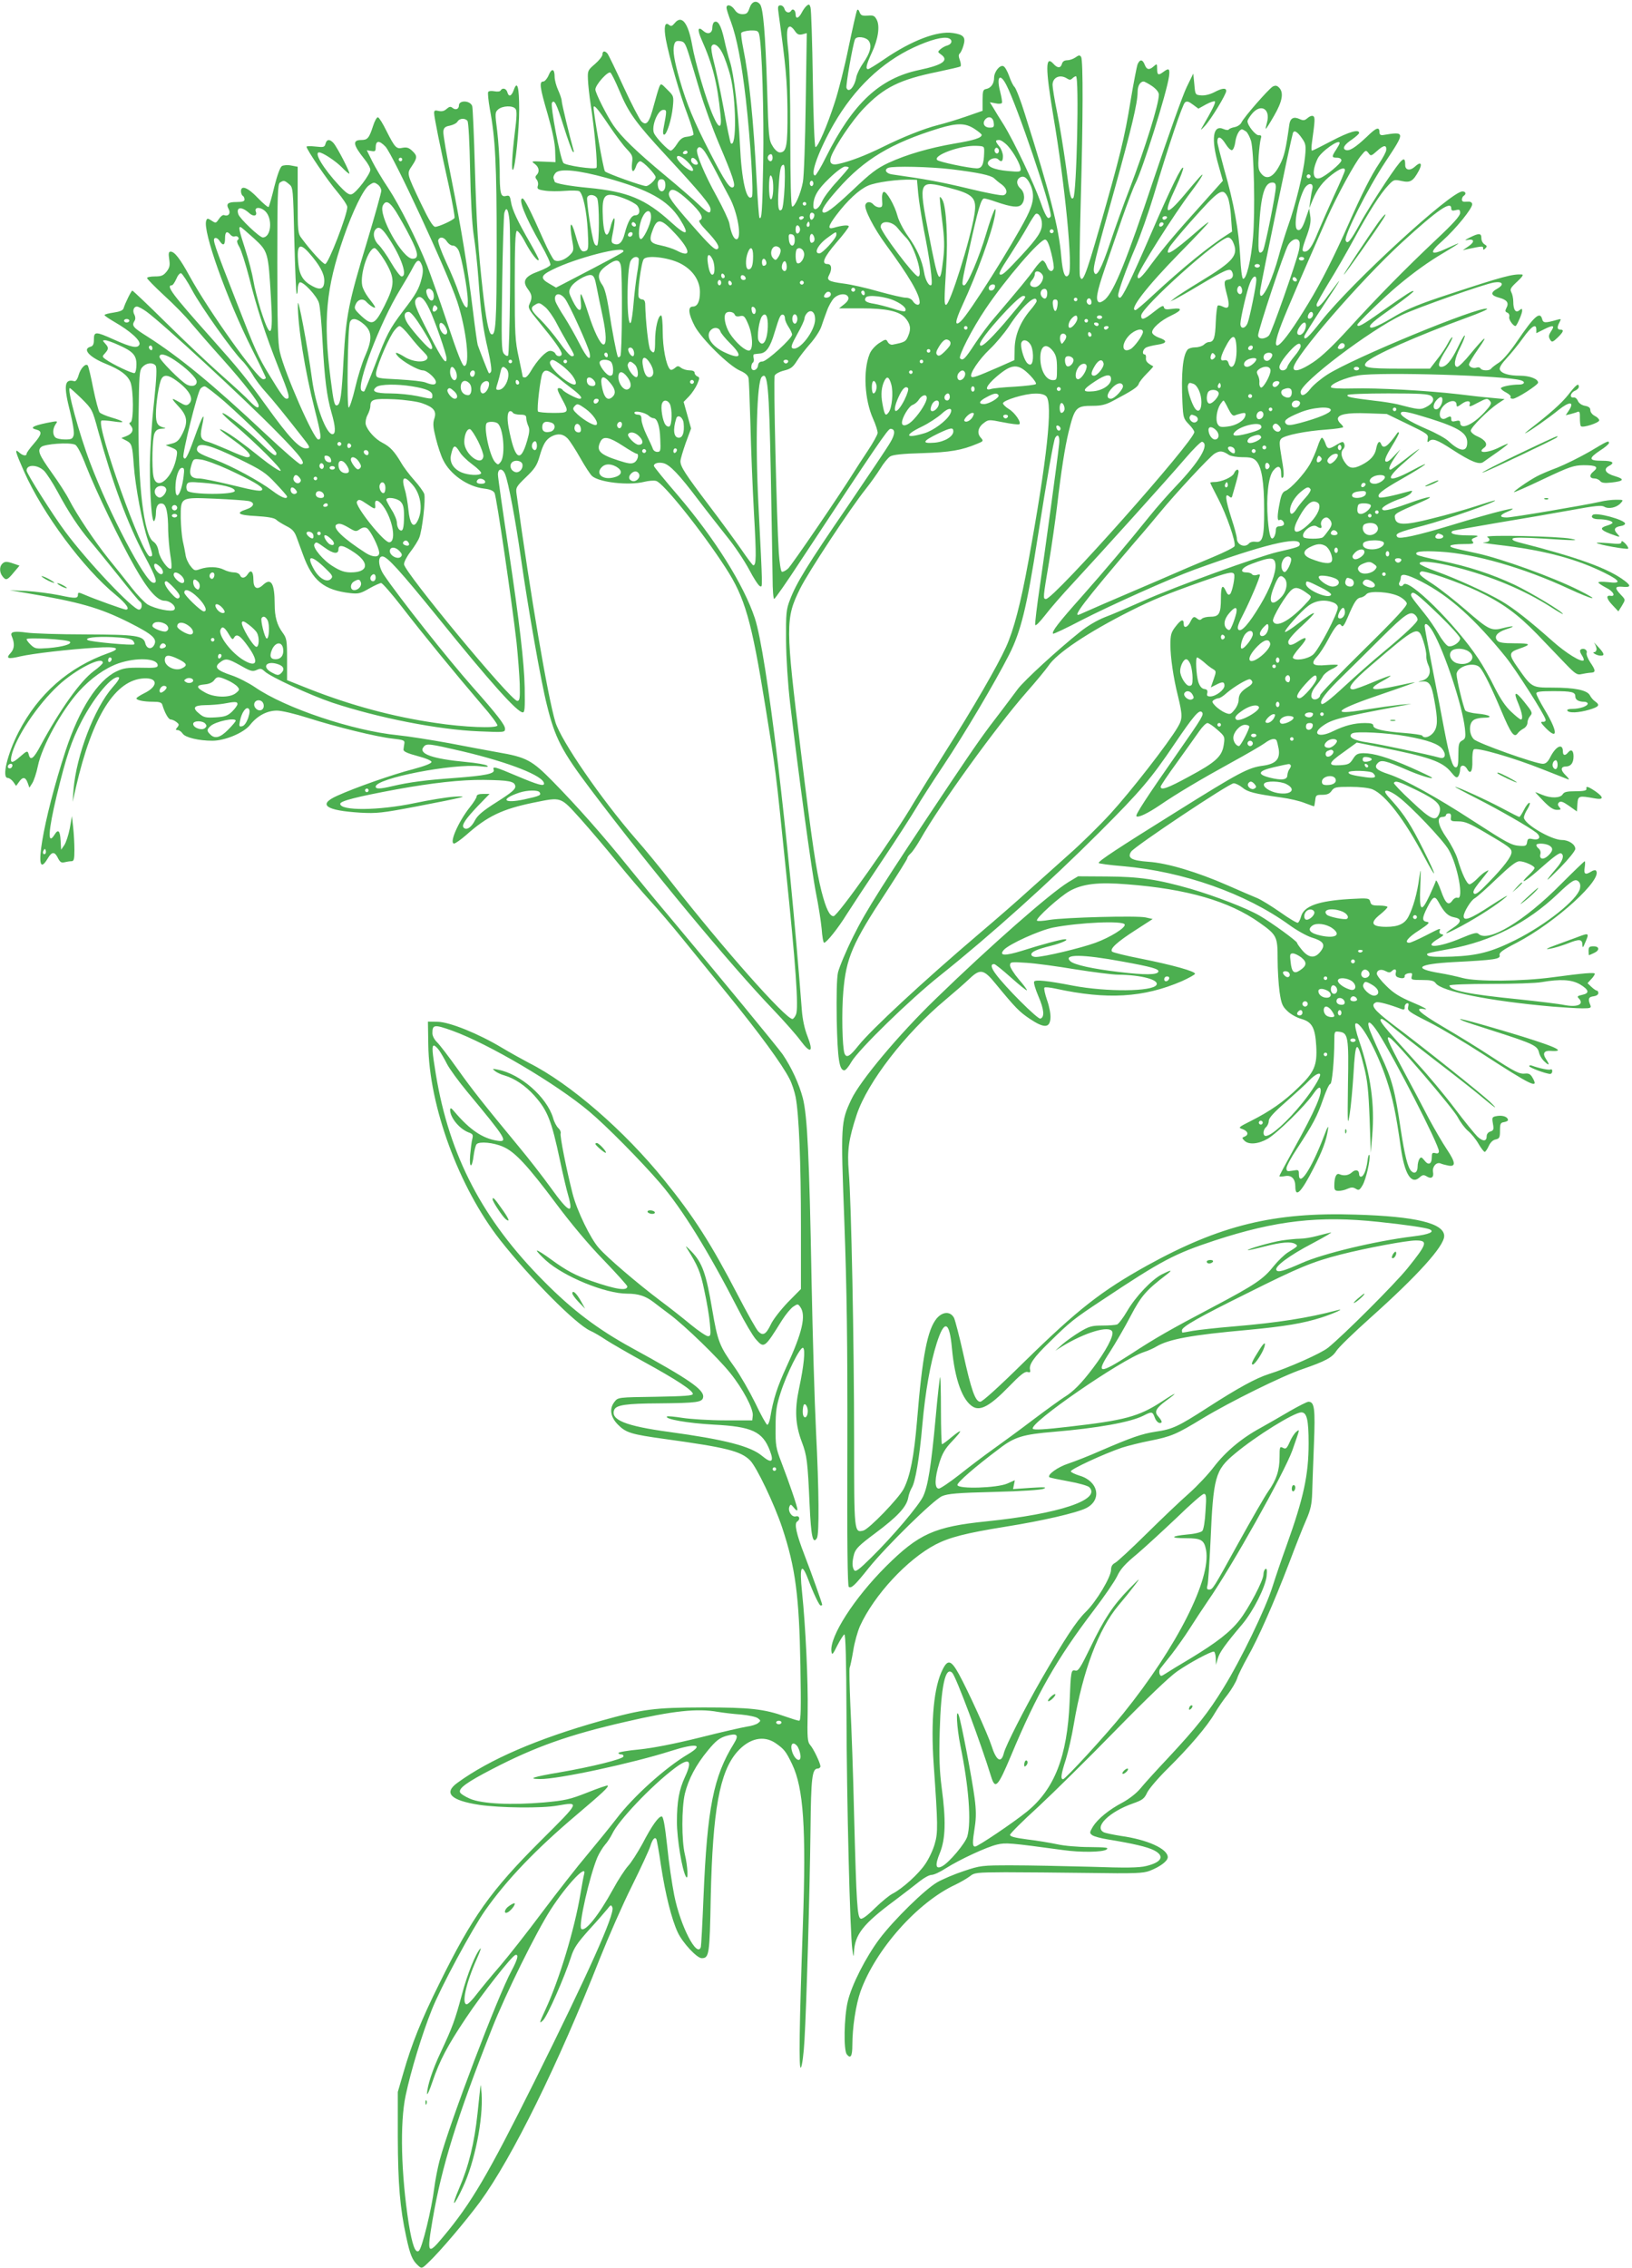 <?xml version="1.0" standalone="no"?>
<!DOCTYPE svg PUBLIC "-//W3C//DTD SVG 20010904//EN"
 "http://www.w3.org/TR/2001/REC-SVG-20010904/DTD/svg10.dtd">
<svg version="1.0" xmlns="http://www.w3.org/2000/svg"
 width="921pt" height="1280pt" viewBox="0 0 921 1280"
 preserveAspectRatio="xMidYMid meet">
<g transform="translate(0,1280) scale(0.1,-0.1)"
fill="#4caf50" stroke="none">
<path d="M4230 12755 c-10 -29 -16 -35 -40 -35 -19 0 -33 8 -44 25 -18 27 -46
34 -46 11 0 -7 11 -43 25 -79 33 -90 60 -229 84 -437 27 -239 45 -540 34 -551
-30 -30 -58 95 -67 291 -9 189 -35 405 -56 470 -10 30 -25 90 -34 132 -17 75
-35 106 -56 93 -5 -3 -10 -17 -10 -31 0 -32 -25 -41 -50 -19 -32 29 -36 9 -11
-48 63 -141 89 -245 107 -424 9 -81 -8 -84 -41 -8 -37 83 -102 302 -119 401
-22 125 -59 172 -98 124 -15 -18 -21 -20 -33 -10 -23 19 -30 -13 -17 -84 19
-100 78 -308 122 -423 22 -59 37 -110 33 -114 -5 -4 -21 -9 -38 -11 -22 -2
-37 -13 -54 -40 -13 -21 -29 -38 -36 -38 -13 0 -78 67 -93 96 -19 36 19 134
51 134 21 0 21 -1 1 -107 -4 -20 -2 -33 4 -33 15 0 42 86 49 156 6 61 5 63
-31 98 -36 37 -36 37 -46 14 -5 -13 -19 -60 -31 -105 -25 -96 -41 -116 -70
-87 -10 11 -56 98 -100 194 -44 96 -85 181 -91 188 -15 17 -28 15 -28 -5 0
-10 -19 -34 -42 -54 -41 -35 -42 -38 -40 -88 1 -28 8 -93 16 -144 21 -135 40
-346 32 -354 -11 -11 -177 13 -187 28 -19 31 -74 323 -64 339 13 21 26 -5 66
-133 23 -73 46 -136 51 -142 7 -7 8 -3 4 10 -21 74 -66 260 -66 275 0 10 -9
37 -20 61 -11 24 -20 58 -20 76 0 46 -17 50 -34 8 -8 -19 -22 -35 -30 -35 -24
0 -20 -32 25 -185 26 -91 41 -163 42 -205 l2 -65 -70 3 c-67 3 -69 3 -47 -13
24 -18 29 -44 10 -63 -8 -8 -8 -15 1 -26 7 -8 10 -24 6 -35 -5 -17 0 -21 41
-27 26 -4 77 -4 113 -1 37 3 73 2 80 -2 21 -13 42 -111 48 -223 5 -95 4 -108
-11 -114 -25 -10 -34 4 -59 92 -25 89 -36 68 -18 -32 10 -53 9 -60 -10 -80
-29 -31 -73 -46 -92 -31 -8 7 -34 55 -57 107 -76 172 -111 240 -121 240 -27 0
16 -107 103 -258 33 -57 57 -110 54 -117 -2 -7 -33 -24 -66 -36 -78 -28 -94
-55 -62 -99 25 -33 27 -49 11 -84 -11 -23 -6 -31 53 -103 84 -102 128 -163
128 -180 0 -18 -29 -17 -36 2 -4 8 -17 15 -29 15 -24 0 -73 -52 -111 -117 -10
-18 -24 -33 -31 -33 -7 0 -13 2 -13 4 0 2 -10 50 -22 107 -21 95 -23 131 -23
408 0 223 3 305 12 308 6 2 28 -27 48 -66 34 -64 75 -116 75 -95 0 5 -21 45
-46 89 -75 130 -103 191 -110 234 -6 36 -9 40 -29 35 -30 -7 -35 13 -35 151
-1 61 -7 157 -14 215 -13 101 -13 106 6 123 24 20 81 23 97 3 9 -10 8 -44 -4
-137 -15 -123 -20 -217 -10 -207 13 12 35 226 35 340 0 129 -11 167 -31 109
-13 -35 -28 -40 -36 -11 -6 21 -28 27 -38 9 -4 -6 -19 -7 -35 -4 -16 3 -31 2
-35 -4 -3 -6 1 -48 9 -94 32 -169 39 -321 39 -772 0 -439 -5 -517 -32 -500
-13 8 -29 88 -46 240 -27 242 -35 369 -45 699 -5 182 -12 338 -15 347 -11 33
-75 35 -75 4 0 -21 -19 -28 -36 -14 -11 9 -18 8 -34 -6 -13 -12 -27 -15 -45
-11 -20 5 -25 3 -25 -12 0 -22 32 -182 85 -420 19 -90 33 -167 30 -172 -8 -13
-89 -50 -109 -50 -12 0 -35 37 -81 133 -81 171 -80 166 -50 211 31 46 31 57 1
85 -19 18 -31 21 -54 17 -35 -8 -43 0 -92 97 -19 39 -40 73 -47 75 -6 2 -19
-21 -28 -50 -22 -68 -31 -78 -66 -78 -51 0 -47 -27 17 -107 19 -23 34 -50 34
-61 0 -25 -79 -130 -105 -138 -15 -5 -31 6 -72 50 -88 95 -143 186 -112 186
20 0 94 -49 129 -85 18 -19 37 -35 41 -35 9 0 -67 148 -89 173 -21 23 -38 22
-45 -4 -5 -20 -11 -21 -56 -16 -28 3 -51 3 -51 -1 0 -16 119 -191 173 -254 31
-37 57 -76 57 -86 0 -45 -107 -322 -125 -322 -12 0 -82 76 -132 144 -22 28
-23 39 -23 217 l0 188 -37 7 c-20 4 -43 2 -52 -3 -10 -6 -27 -53 -43 -117 -14
-59 -29 -110 -32 -114 -4 -3 -31 20 -61 51 -56 59 -95 74 -95 38 0 -11 5 -23
10 -26 6 -3 10 -13 10 -21 0 -10 -12 -14 -44 -14 -51 0 -62 -10 -45 -41 12
-23 -2 -42 -26 -33 -7 3 -20 -7 -29 -21 -17 -25 -18 -26 -42 -10 -22 14 -25
14 -30 0 -22 -56 116 -442 258 -725 43 -85 78 -158 78 -162 0 -5 -7 -8 -15 -8
-32 0 -307 385 -414 580 -55 101 -86 140 -108 140 -11 0 -13 -10 -8 -43 5 -34
3 -47 -15 -70 -18 -22 -29 -27 -66 -27 -24 0 -44 -4 -44 -9 0 -5 43 -49 96
-98 53 -48 123 -119 154 -158 32 -38 110 -128 175 -200 118 -132 205 -243 205
-264 0 -19 -15 -12 -51 25 -18 20 -90 86 -159 147 -69 61 -209 193 -311 294
-102 101 -189 183 -192 183 -6 0 -41 -71 -50 -101 -4 -11 -22 -18 -56 -23 -28
-4 -51 -10 -51 -14 0 -4 27 -22 58 -40 87 -50 147 -104 139 -126 -10 -24 -45
-17 -147 29 -100 45 -110 45 -110 -1 0 -27 -5 -37 -20 -41 -47 -13 -5 -59 87
-96 83 -34 122 -63 139 -103 18 -44 19 -221 1 -227 -9 -3 -9 -7 2 -20 18 -22
8 -45 -26 -58 l-28 -11 27 -14 c32 -17 35 -25 43 -139 9 -123 49 -334 80 -424
29 -86 30 -91 11 -91 -41 0 -304 735 -274 766 4 3 34 1 68 -4 72 -11 67 -1
-11 22 -31 9 -61 22 -67 29 -6 7 -22 68 -36 136 -13 67 -27 126 -31 129 -12
13 -40 -16 -51 -54 -7 -25 -17 -38 -25 -35 -56 15 -61 -25 -23 -174 15 -61 24
-115 20 -130 -6 -22 -12 -25 -49 -25 -24 0 -48 5 -55 12 -16 16 -15 49 2 74
14 20 14 20 -52 7 -77 -16 -95 -28 -58 -37 36 -9 33 -27 -14 -81 -22 -25 -40
-50 -40 -56 0 -14 -22 -11 -42 8 -27 24 -22 5 27 -106 106 -240 336 -549 518
-698 60 -50 83 -83 57 -83 -11 0 -178 60 -233 84 -32 14 -37 14 -37 2 0 -24
-11 -25 -105 -5 -50 10 -133 21 -185 24 l-95 4 85 -14 c312 -53 421 -84 589
-168 132 -67 160 -91 141 -127 -15 -27 -42 -22 -50 10 -10 43 -50 49 -340 50
-146 0 -294 5 -328 10 -73 10 -96 5 -86 -19 18 -42 16 -72 -6 -96 -29 -31 -16
-36 55 -19 70 16 275 40 426 49 120 8 147 -4 72 -30 -226 -80 -397 -231 -508
-446 -64 -125 -96 -259 -61 -259 8 0 22 -10 31 -22 l16 -23 16 22 c21 31 37
29 49 -4 l10 -28 16 25 c9 14 24 58 32 98 23 111 133 311 231 420 67 74 147
131 222 158 104 36 223 30 223 -11 0 -13 -17 -15 -93 -13 -79 1 -100 -2 -140
-21 -106 -51 -209 -212 -286 -445 -129 -394 -190 -760 -102 -611 24 41 40 41
59 1 11 -21 19 -26 35 -22 12 3 30 6 40 6 14 0 17 10 17 64 0 34 -3 92 -7 127
l-7 64 -12 -69 c-7 -37 -21 -80 -31 -95 l-18 -26 -3 53 c-3 55 -14 65 -34 32
-41 -65 -36 20 12 220 55 226 83 309 142 423 73 139 173 257 208 245 8 -2 -5
-24 -34 -56 -103 -117 -205 -384 -221 -577 l-5 -70 18 80 c93 404 223 611 387
617 78 3 77 -46 -1 -84 -24 -12 -44 -25 -44 -29 0 -10 40 -19 93 -19 37 0 49
-4 53 -17 14 -47 35 -83 47 -83 7 0 22 -6 32 -14 16 -12 17 -16 6 -30 -11 -13
-11 -16 2 -16 8 0 21 -9 28 -20 15 -22 91 -40 168 -40 70 0 176 44 212 89 41
52 96 81 152 81 26 0 102 -18 174 -41 163 -52 388 -107 478 -117 62 -7 70 -10
67 -27 -2 -11 -4 -27 -5 -35 -1 -10 21 -21 78 -36 49 -13 80 -26 80 -34 0 -8
-38 -23 -105 -41 -114 -29 -327 -104 -428 -150 -111 -50 -64 -83 132 -95 91
-5 122 -2 316 35 270 52 311 62 210 55 -41 -3 -140 -19 -220 -36 -205 -43
-420 -44 -420 -4 0 16 94 40 315 81 209 38 366 55 495 54 144 -2 174 -8 178
-35 2 -17 -17 -34 -103 -89 -81 -51 -110 -76 -125 -105 -20 -39 -47 -57 -63
-41 -14 14 9 48 81 124 l65 67 -36 0 c-25 0 -37 -5 -37 -14 0 -7 -17 -35 -39
-62 -65 -82 -118 -204 -88 -204 7 0 38 22 68 48 119 106 203 146 377 182 164
33 152 37 269 -92 55 -62 148 -171 206 -243 58 -71 142 -170 188 -220 45 -49
124 -142 175 -205 51 -63 170 -209 264 -325 178 -219 303 -390 345 -472 14
-26 29 -73 35 -103 19 -99 30 -371 30 -729 l0 -355 -74 -75 c-40 -42 -84 -98
-96 -125 -27 -56 -44 -66 -70 -40 -11 10 -64 105 -118 209 -148 285 -246 439
-413 645 -224 278 -531 545 -764 662 -38 20 -108 59 -155 87 -130 78 -293 144
-360 145 l-55 1 2 -130 c4 -346 173 -806 405 -1102 170 -216 426 -474 508
-512 19 -8 60 -32 91 -53 31 -20 128 -76 215 -124 177 -97 274 -160 274 -180
0 -10 -48 -13 -211 -16 -208 -3 -211 -3 -230 -27 -32 -39 -25 -87 19 -131 45
-45 74 -54 262 -80 348 -48 430 -68 483 -121 37 -37 137 -247 181 -379 75
-226 96 -385 103 -777 4 -247 3 -313 -7 -313 -7 0 -42 11 -79 24 -118 42 -198
51 -461 51 -278 -1 -341 -9 -580 -76 -355 -100 -627 -217 -808 -349 -81 -58
-39 -100 124 -125 116 -17 351 -20 440 -4 128 22 129 24 -92 -196 -285 -284
-389 -431 -575 -809 -101 -203 -156 -341 -202 -501 l-32 -110 0 -255 c1 -265
12 -398 47 -560 22 -104 35 -135 67 -164 21 -19 22 -19 62 20 66 63 208 231
288 339 182 250 440 773 677 1375 47 118 127 301 179 405 52 105 99 207 105
227 12 39 25 54 34 40 3 -5 15 -72 26 -148 25 -164 60 -304 95 -379 28 -59
108 -145 135 -145 42 0 45 20 51 344 11 490 50 707 149 820 68 77 149 95 216
50 49 -34 59 -46 94 -119 65 -135 80 -364 61 -905 -20 -566 -24 -827 -11 -807
7 11 16 80 20 155 11 182 30 836 34 1192 3 288 9 340 41 340 8 0 15 6 15 13
-1 19 -39 99 -58 120 -15 17 -17 41 -14 186 3 174 -12 488 -32 679 -15 142 -3
169 34 72 29 -78 63 -150 71 -150 5 0 9 2 9 4 0 8 -58 172 -100 281 -46 119
-59 178 -41 189 19 12 13 35 -8 29 -23 -6 -46 30 -36 55 6 15 9 14 26 -7 12
-15 19 -18 19 -9 0 16 -44 145 -91 268 -30 78 -33 94 -32 195 0 92 5 124 28
195 35 110 112 263 127 254 14 -9 5 -100 -23 -231 -25 -118 -21 -202 16 -300
29 -77 33 -108 44 -356 8 -176 18 -224 41 -187 14 22 12 271 -5 605 -8 160
-19 540 -25 845 -13 713 -24 932 -49 1032 -21 81 -64 174 -114 248 -29 41
-351 433 -641 779 -67 79 -172 207 -235 285 -141 175 -283 335 -420 475 -120
122 -150 138 -313 166 -51 9 -174 32 -272 51 -99 18 -230 39 -290 45 -254 25
-636 153 -807 271 -37 25 -96 55 -132 67 -84 28 -100 46 -67 72 34 26 44 24
118 -17 56 -32 67 -35 90 -25 21 10 28 9 46 -8 33 -31 259 -135 381 -176 259
-86 599 -153 828 -162 145 -6 147 -6 147 15 0 21 -45 80 -180 232 -146 165
-418 509 -503 635 -32 47 -37 105 -9 105 27 0 99 -80 318 -350 289 -358 443
-530 474 -530 11 0 13 18 11 140 -3 142 -29 365 -91 780 -33 217 -60 407 -60
422 0 37 27 37 41 1 19 -49 57 -251 89 -474 40 -281 113 -696 146 -826 46
-188 84 -261 247 -477 329 -437 789 -992 1033 -1246 61 -64 130 -142 153 -174
56 -75 73 -64 38 26 -16 40 -28 94 -32 148 -76 993 -199 2011 -265 2211 -63
190 -226 449 -434 693 -75 87 -136 162 -136 167 0 15 27 22 55 15 35 -9 88
-64 192 -202 50 -66 125 -161 166 -213 42 -51 97 -134 124 -184 26 -50 54 -93
62 -95 15 -5 16 -32 -9 463 -18 351 -9 690 19 718 33 33 41 -45 51 -548 5
-258 9 -523 10 -587 0 -65 4 -118 9 -118 4 0 73 98 151 218 429 651 491 742
505 742 28 0 28 -29 -1 -77 -15 -27 -123 -187 -239 -358 -230 -335 -292 -437
-327 -530 -21 -54 -23 -76 -22 -230 1 -103 10 -242 23 -355 46 -390 122 -950
146 -1070 14 -69 28 -160 32 -202 3 -43 9 -78 14 -78 13 0 79 82 127 160 26
41 115 176 198 300 83 124 170 259 194 300 24 41 93 149 154 240 120 180 290
467 371 626 66 130 100 268 160 654 54 343 91 556 100 570 16 26 27 7 22 -37
-9 -86 -77 -583 -108 -796 -17 -115 -29 -215 -27 -223 2 -9 24 14 55 53 28 37
100 120 159 183 152 164 534 587 633 703 46 54 89 96 95 94 43 -14 -13 -110
-149 -252 -42 -44 -109 -120 -149 -170 -129 -160 -245 -297 -379 -449 -133
-149 -174 -202 -164 -212 2 -3 74 31 158 75 157 81 504 237 639 286 385 140
595 192 595 145 0 -15 -8 -18 -125 -45 -111 -26 -582 -197 -754 -274 -83 -37
-183 -80 -221 -94 -43 -17 -98 -49 -140 -83 -122 -97 -314 -273 -351 -322 -19
-26 -57 -76 -84 -112 -115 -149 -147 -196 -293 -413 -390 -584 -480 -726 -552
-872 -41 -82 -79 -174 -86 -203 -7 -34 -9 -131 -7 -270 5 -217 14 -282 43
-282 7 0 25 21 40 48 41 70 329 351 500 487 289 231 619 528 900 809 232 232
292 303 424 499 105 155 138 194 153 179 14 -14 5 -28 -137 -232 -174 -249
-239 -349 -232 -356 10 -10 64 16 132 62 95 65 231 146 404 241 86 47 170 96
188 109 33 25 58 30 67 16 3 -5 8 -27 12 -48 9 -58 -16 -85 -89 -95 -83 -11
-132 -37 -487 -259 -335 -209 -440 -278 -440 -290 0 -3 62 -12 138 -18 341
-30 692 -154 937 -331 41 -30 98 -62 126 -71 67 -20 81 -40 53 -77 -31 -42
-65 -41 -103 2 -17 20 -31 40 -31 44 0 10 -146 116 -212 154 -72 42 -249 110
-388 151 -188 54 -292 69 -475 70 l-161 1 -55 -33 c-104 -64 -438 -357 -748
-658 -209 -202 -428 -464 -477 -569 -59 -126 -60 -138 -39 -692 14 -384 18
-675 17 -1275 -2 -533 1 -779 8 -783 15 -9 33 7 115 110 99 122 363 381 411
402 32 14 85 19 294 24 155 4 265 11 280 18 20 9 4 10 -74 5 l-99 -7 5 25 5
25 -43 -19 c-58 -25 -277 -32 -281 -8 -2 14 96 100 240 208 82 63 132 78 302
92 249 21 433 54 507 91 49 25 52 24 65 -11 6 -17 19 -30 28 -30 17 0 14 11
-12 41 -19 23 -8 44 48 85 73 53 59 50 -26 -6 -129 -84 -208 -105 -523 -141
-137 -16 -196 -19 -203 -12 -28 28 502 393 626 433 22 7 54 21 70 31 70 42
200 66 515 94 211 20 313 37 417 70 71 23 141 55 88 41 -161 -43 -333 -70
-582 -91 -98 -8 -202 -20 -232 -25 -30 -6 -56 -10 -58 -10 -2 0 -3 6 -3 13 0
20 95 74 374 212 284 142 360 174 523 216 142 36 370 79 423 79 70 0 65 -18
-47 -157 -70 -87 -360 -377 -448 -448 -39 -32 -226 -115 -335 -149 -72 -23
-173 -78 -345 -189 -166 -107 -197 -122 -293 -136 -79 -12 -138 -33 -312 -108
-63 -28 -145 -60 -181 -72 -61 -20 -120 -63 -107 -77 3 -3 52 -13 107 -23 57
-10 109 -25 118 -33 70 -71 -170 -151 -579 -193 -295 -30 -383 -70 -569 -255
-178 -178 -318 -395 -307 -479 3 -23 8 -18 33 33 17 33 35 61 40 63 7 2 11
-152 12 -445 1 -492 20 -1246 33 -1332 6 -43 8 -47 9 -20 4 103 50 162 232
297 52 39 114 87 139 107 25 20 55 36 67 36 13 0 48 16 80 37 79 50 230 120
289 134 50 12 71 10 374 -31 99 -14 223 -12 244 3 15 11 1 13 -95 14 -65 0
-144 7 -184 16 -38 8 -114 21 -167 27 -68 9 -98 16 -98 26 0 7 71 78 158 157
86 80 283 274 436 431 179 183 305 304 350 335 71 49 186 111 206 111 5 0 10
-17 11 -37 l1 -38 10 35 c10 35 40 78 139 195 62 74 129 207 137 270 3 35 2
46 -7 41 -6 -4 -11 -18 -11 -31 0 -33 -82 -189 -134 -256 -54 -69 -129 -127
-277 -217 -63 -37 -126 -76 -141 -86 -25 -16 -28 -17 -34 -2 -3 9 -2 22 3 29
5 6 34 44 65 82 30 39 76 104 102 145 26 41 72 111 102 155 137 197 431 723
477 850 44 126 44 123 22 105 -10 -8 -27 -34 -37 -58 -16 -36 -22 -41 -38 -32
-17 9 -19 6 -19 -52 0 -76 -18 -129 -64 -194 -19 -27 -94 -157 -167 -289 -145
-263 -146 -265 -167 -265 -11 0 -14 6 -9 23 4 12 11 121 17 242 16 372 26 409
138 502 118 99 334 233 375 233 31 0 41 -42 41 -175 0 -178 -28 -307 -124
-575 -27 -74 -63 -180 -80 -234 -39 -124 -178 -412 -276 -570 -85 -139 -150
-221 -313 -396 -65 -69 -135 -146 -156 -172 -23 -28 -65 -60 -100 -79 -78 -41
-140 -92 -168 -136 -20 -34 -20 -37 -4 -49 10 -7 50 -18 89 -24 141 -23 222
-42 259 -61 63 -32 45 -68 -44 -89 -40 -10 -114 -11 -317 -4 -147 4 -345 8
-441 8 -170 0 -177 -1 -270 -32 -52 -17 -120 -46 -150 -63 -71 -41 -245 -212
-326 -319 -78 -104 -158 -261 -180 -355 -21 -90 -24 -275 -5 -298 21 -26 31
-10 31 51 0 102 20 230 46 304 85 237 322 504 536 603 29 14 65 35 81 47 26
21 37 22 200 23 94 0 307 -2 472 -4 261 -4 306 -2 343 12 59 23 102 55 102 77
0 47 -114 99 -265 120 -44 7 -88 16 -97 21 -55 30 32 115 165 162 54 19 65 27
81 62 11 22 63 83 116 135 122 121 223 239 265 312 19 32 52 80 74 107 21 28
45 68 52 88 6 21 34 76 60 123 60 106 147 303 234 530 36 96 80 207 97 245 24
55 31 87 33 150 1 44 6 168 10 276 8 201 3 239 -31 239 -8 0 -55 -24 -104 -52
-49 -29 -124 -72 -167 -96 -107 -58 -197 -134 -263 -220 -30 -40 -93 -107
-140 -149 -47 -41 -155 -144 -240 -228 -85 -84 -165 -158 -177 -164 -16 -8
-23 -21 -23 -39 0 -41 -83 -180 -143 -238 -54 -53 -119 -153 -253 -385 -90
-157 -200 -372 -209 -412 -15 -60 -43 -43 -70 43 -21 65 -131 307 -183 402
-44 80 -63 86 -92 28 -50 -98 -68 -287 -51 -535 24 -342 25 -386 6 -450 -9
-33 -33 -84 -53 -113 -37 -56 -130 -140 -185 -168 -18 -9 -62 -45 -99 -81 -41
-41 -72 -64 -81 -60 -19 7 -24 86 -37 582 -5 226 -15 503 -21 618 -5 114 -7
212 -4 217 3 5 12 48 20 95 7 47 25 109 38 139 80 175 266 376 426 460 79 41
172 65 396 101 207 33 402 78 455 105 90 46 69 152 -38 183 -25 8 -47 18 -49
24 -4 11 186 99 289 134 35 11 106 29 158 39 120 24 147 35 298 127 154 93
449 239 562 277 130 45 167 65 191 102 11 19 99 104 194 189 265 237 415 403
415 460 0 72 -159 111 -500 121 -461 15 -765 -60 -1176 -287 -259 -144 -392
-248 -696 -546 -144 -142 -234 -223 -246 -223 -28 0 -51 65 -97 275 -21 94
-44 182 -51 198 -20 38 -64 37 -98 -3 -52 -63 -81 -209 -111 -578 -17 -201
-38 -310 -75 -383 -28 -54 -196 -228 -228 -236 -52 -13 -52 -10 -52 511 0 545
-16 1346 -30 1512 -10 123 -1 185 45 325 61 182 274 458 499 646 50 42 112 96
138 121 60 57 80 53 148 -31 112 -136 132 -156 191 -196 81 -54 113 -53 117 3
2 22 -6 65 -19 102 -12 35 -19 67 -15 71 3 4 32 1 64 -6 289 -63 495 -51 711
42 40 18 74 37 75 42 1 14 -128 50 -309 86 -82 16 -154 34 -159 39 -15 15 27
54 133 122 l96 62 -40 9 c-50 11 -458 0 -543 -14 -35 -6 -66 -8 -70 -4 -10 11
131 138 186 168 73 40 161 50 321 37 340 -26 577 -95 748 -216 99 -70 103 -79
103 -205 0 -59 5 -143 11 -186 10 -68 16 -82 45 -109 17 -17 53 -37 79 -44 59
-17 77 -49 83 -153 6 -108 -10 -147 -101 -234 -82 -80 -160 -134 -267 -188
-73 -37 -74 -38 -47 -47 30 -11 36 -32 10 -42 -15 -6 -15 -8 0 -23 24 -24 79
-19 131 11 54 32 210 184 255 250 22 32 36 44 41 36 16 -25 -26 -122 -148
-343 -45 -81 -82 -150 -82 -154 0 -3 13 -3 30 0 38 8 60 -14 60 -59 0 -66 33
-33 103 104 49 95 72 156 81 217 5 29 -2 19 -24 -40 -70 -183 -140 -289 -140
-210 0 24 -2 25 -35 19 -31 -5 -35 -4 -35 14 0 11 26 60 58 108 93 142 115
184 148 279 17 49 35 89 41 88 10 -2 23 136 23 245 0 52 1 53 27 50 51 -6 55
-28 50 -298 -3 -227 -2 -239 10 -165 7 44 16 144 21 222 11 194 20 201 59 46
20 -79 26 -137 32 -293 l7 -195 8 99 c15 171 -9 342 -73 530 -18 51 -27 94
-22 99 24 24 121 -150 176 -316 35 -105 53 -190 80 -381 21 -150 59 -212 105
-171 18 16 24 17 41 7 26 -17 42 -6 36 25 -5 29 19 57 42 48 9 -4 28 -9 43
-12 45 -9 43 17 -6 90 -25 37 -70 115 -102 174 -31 60 -96 183 -145 274 -89
167 -101 197 -75 182 32 -18 360 -402 383 -448 14 -27 40 -62 58 -77 18 -15
45 -48 59 -73 15 -25 30 -45 35 -45 4 0 14 15 22 32 9 20 23 35 39 38 22 5 25
11 25 50 0 39 3 45 23 48 12 2 22 7 22 11 0 18 -27 28 -58 24 -32 -5 -33 -7
-27 -43 6 -33 4 -39 -14 -45 -12 -3 -21 -15 -21 -25 0 -32 -20 -33 -52 -4 -16
16 -75 88 -129 160 -55 73 -150 187 -212 254 -198 217 -225 250 -198 250 4 0
28 -17 52 -38 24 -21 134 -107 244 -192 110 -84 227 -176 260 -204 87 -73 107
-85 52 -32 -50 47 -364 298 -553 440 -101 77 -123 106 -88 120 13 5 75 -12
146 -39 11 -4 16 -1 15 11 -1 9 4 19 12 22 10 3 12 -2 8 -19 -6 -22 3 -29 116
-86 67 -34 203 -115 302 -179 281 -182 321 -201 284 -136 -11 20 -21 26 -41
24 -33 -4 -57 8 -200 101 -62 41 -179 113 -261 161 -141 83 -172 114 -104 101
18 -3 -13 14 -68 37 -78 33 -111 54 -152 95 -29 28 -53 59 -53 68 0 22 24 29
50 15 16 -9 25 -9 33 -1 17 17 30 13 24 -8 -3 -12 1 -22 10 -25 24 -10 43 -7
40 6 -1 7 9 14 22 16 20 3 23 0 18 -17 -5 -20 -1 -21 58 -21 51 0 67 -4 77
-18 33 -47 306 -101 658 -132 63 -5 139 -10 169 -10 47 0 52 2 46 18 -15 35
-10 47 18 50 15 2 27 9 27 18 0 8 -4 14 -8 14 -5 0 -18 9 -31 21 l-22 21 20
22 c12 12 21 26 21 31 0 9 -61 4 -240 -20 -172 -23 -426 -25 -505 -4 -33 9
-92 22 -130 28 -156 26 -125 51 77 62 235 12 267 17 261 39 -4 14 16 29 96 70
222 116 492 363 447 408 -4 3 -16 1 -26 -6 -34 -21 -43 -15 -37 23 3 19 3 35
0 35 -3 0 -62 -57 -132 -127 -209 -212 -415 -335 -468 -282 -9 9 -33 2 -95
-24 -134 -57 -225 -60 -131 -4 29 17 34 23 20 25 -11 2 -16 9 -13 18 7 19 8
19 -80 -26 -43 -22 -84 -40 -91 -40 -31 0 -8 30 55 70 56 37 63 45 45 48 -29
4 -29 21 2 82 32 63 42 68 63 30 32 -59 53 -79 87 -86 46 -8 44 -28 -5 -60
-66 -44 -46 -39 48 11 99 54 201 120 252 164 19 17 -20 -6 -88 -50 -113 -74
-152 -89 -152 -59 0 23 41 90 62 101 13 7 69 57 125 111 76 72 109 98 128 98
28 0 85 -26 85 -38 0 -5 -13 -21 -30 -37 -61 -58 -28 -45 43 17 97 86 128 109
138 102 18 -11 8 -43 -29 -85 -72 -85 -64 -83 22 4 47 48 86 96 86 107 0 25
-37 50 -75 50 -61 0 -215 91 -215 127 0 9 9 31 21 49 11 19 16 34 10 34 -6 0
-20 -18 -31 -40 -11 -22 -23 -40 -26 -40 -3 0 -47 22 -97 49 -86 46 -250 121
-265 121 -4 0 52 -30 123 -66 133 -68 291 -159 334 -192 30 -24 20 -45 -19
-37 -24 5 -29 3 -32 -17 -3 -20 -8 -23 -40 -21 -49 3 -70 15 -268 143 -201
131 -382 231 -472 261 -71 23 -87 39 -62 64 19 19 43 13 154 -35 77 -34 163
-61 150 -47 -3 3 -57 29 -120 57 -127 56 -208 80 -266 80 -33 -1 -42 -6 -59
-33 -18 -28 -26 -32 -73 -35 -72 -4 -68 12 22 75 l73 53 129 -26 c276 -54 354
-81 402 -140 26 -32 33 -36 42 -24 5 8 10 25 10 38 0 28 25 29 40 2 18 -33 31
-12 29 46 -1 30 2 59 8 65 14 14 223 -46 388 -112 72 -28 137 -54 145 -57 8
-3 2 7 -13 22 -32 30 -31 51 2 51 26 1 41 20 41 57 0 33 -13 43 -30 23 -17
-21 -30 -19 -30 4 0 49 -39 32 -71 -31 -14 -28 -26 -38 -43 -38 -40 0 -367
116 -389 139 -27 27 -29 88 -2 107 10 8 36 14 58 14 59 0 35 17 -34 23 -34 3
-65 11 -70 18 -11 19 -49 175 -49 204 0 45 100 74 132 38 22 -25 67 -117 123
-250 51 -121 70 -148 89 -122 6 9 21 21 34 28 12 6 22 21 22 33 0 12 7 29 16
39 14 16 11 22 -33 77 -53 67 -65 62 -33 -12 20 -49 26 -86 13 -86 -5 0 -29
19 -54 43 -32 29 -61 72 -94 137 -25 52 -67 126 -92 163 -130 196 -397 459
-423 418 -4 -8 -13 -10 -19 -7 -6 4 -8 13 -4 19 4 7 8 19 8 27 0 27 32 21 117
-22 158 -82 298 -207 475 -425 57 -71 219 -324 225 -353 2 -9 -4 -14 -16 -13
-14 1 -11 -6 15 -33 72 -74 71 -24 -2 98 -27 45 -49 87 -49 95 0 10 22 13 94
13 107 0 126 -5 126 -30 0 -19 19 -30 51 -30 10 0 19 -5 19 -10 0 -15 -45 -30
-86 -30 -21 0 -33 -4 -29 -10 9 -15 64 -12 123 5 56 17 63 26 34 47 -11 7 -24
23 -30 35 -16 29 -86 43 -213 43 -114 0 -115 0 -194 113 -52 74 -51 86 7 106
73 25 68 31 -24 31 -66 0 -89 4 -99 16 -19 23 0 46 50 63 58 18 47 23 -16 7
-67 -18 -82 -10 -213 104 -58 50 -140 115 -182 143 -77 50 -87 60 -68 72 14 9
210 -59 318 -110 140 -67 223 -127 336 -243 55 -58 129 -134 162 -169 53 -55
65 -63 88 -57 14 3 37 7 51 8 32 1 31 12 -1 59 -14 21 -23 45 -20 53 6 16 -17
30 -33 19 -7 -4 -5 -15 5 -31 9 -13 14 -27 11 -30 -13 -13 -100 41 -174 107
-133 118 -221 187 -291 228 -88 51 -254 126 -367 167 -49 17 -91 37 -93 43 -7
20 83 12 202 -19 204 -52 391 -131 539 -226 37 -24 67 -41 67 -39 0 13 -179
120 -272 165 -133 62 -262 104 -418 136 -69 14 -129 29 -134 34 -18 18 26 23
132 17 193 -11 471 -91 723 -208 145 -67 188 -74 60 -10 -147 74 -440 180
-581 210 -135 29 -150 33 -144 42 3 5 35 9 71 9 55 0 64 2 54 14 -10 11 -6 16
16 24 23 9 15 11 -49 11 -70 1 -102 11 -80 25 5 3 119 23 253 46 134 22 320
54 413 71 136 25 173 29 189 20 24 -15 70 -6 93 20 17 19 16 19 -27 19 -24 0
-64 -5 -88 -11 -88 -20 -496 -89 -528 -89 -44 0 -42 14 5 33 96 40 -54 4 -326
-79 -181 -55 -283 -77 -295 -65 -19 19 3 28 145 65 123 32 414 134 405 142 -1
2 -50 -13 -107 -32 -58 -19 -170 -51 -249 -70 -158 -40 -203 -39 -209 4 -4 23
1 26 152 91 88 38 41 33 -74 -9 -115 -41 -150 -48 -150 -30 0 11 58 42 112 59
20 7 42 19 50 28 11 15 10 16 -12 10 -93 -26 -161 -40 -167 -33 -15 15 15 40
130 105 140 80 178 112 57 47 -144 -77 -162 -55 -40 49 44 38 80 70 80 72 0 2
-35 -23 -78 -57 -43 -33 -81 -60 -85 -60 -14 0 -6 23 24 68 l32 47 -37 -39
c-25 -27 -40 -36 -47 -29 -7 7 4 33 35 84 25 40 43 75 41 78 -3 2 -6 2 -8 0
-55 -79 -81 -97 -93 -64 -9 22 -21 10 -28 -28 -7 -37 -33 -66 -83 -91 -46 -23
-69 -20 -92 13 -23 32 -27 61 -10 78 7 7 9 19 5 28 -6 15 -9 15 -42 -4 -46
-28 -53 -27 -65 9 -6 17 -15 30 -19 30 -5 0 -16 -24 -25 -52 -10 -29 -29 -73
-43 -98 -31 -54 -109 -139 -138 -150 -16 -6 -24 -23 -32 -66 -15 -73 -15 -107
-1 -98 12 7 31 -15 23 -28 -3 -4 -14 -8 -25 -8 -13 0 -19 -7 -19 -22 0 -13 -5
-30 -10 -38 -17 -25 -27 4 -35 96 -10 128 2 243 30 278 27 34 45 27 45 -17 0
-21 3 -28 10 -21 7 7 5 41 -7 108 -14 84 -15 98 -2 111 19 19 137 43 254 51
52 4 95 10 95 14 0 4 -7 13 -15 20 -8 7 -15 19 -15 26 0 26 52 36 165 32 l111
-4 118 -57 c111 -54 118 -58 113 -83 -3 -18 -1 -22 6 -15 20 20 46 11 133 -46
105 -68 152 -87 175 -70 9 7 44 31 78 55 33 23 61 45 61 48 0 2 -22 -7 -50
-21 -66 -33 -130 -34 -84 -1 23 17 8 43 -37 63 -22 9 -39 24 -39 33 0 18 98
116 153 153 l38 25 -73 7 c-40 3 -126 13 -191 21 -174 20 -455 36 -592 32 -74
-2 -122 1 -124 7 -7 17 82 55 155 67 130 20 830 -1 917 -28 27 -8 20 -24 -10
-24 -46 0 -103 -12 -103 -21 0 -5 14 -16 30 -24 17 -9 28 -20 25 -25 -4 -6 2
-10 13 -10 21 0 142 78 142 91 0 21 -48 39 -102 39 -64 0 -106 13 -114 35 -4
10 10 33 38 63 24 26 66 77 93 115 49 68 75 84 75 47 l0 -20 40 20 c53 27 66
26 46 -5 -18 -28 -19 -34 -6 -55 8 -12 14 -10 40 15 33 32 38 45 15 45 -18 0
-19 14 -4 42 10 19 9 20 -12 14 -70 -20 -80 -19 -86 3 -12 47 -45 17 -143
-127 -39 -57 -78 -103 -101 -118 -20 -13 -40 -28 -44 -34 -8 -13 -52 -13 -60
1 -4 6 -13 8 -21 5 -19 -7 -44 3 -44 18 0 7 23 46 52 87 62 88 40 74 -44 -28
-32 -40 -66 -73 -74 -73 -23 0 -16 46 17 111 17 34 28 63 25 66 -3 3 -21 -29
-41 -71 -35 -72 -64 -106 -92 -106 -23 0 -14 31 28 97 22 36 38 67 35 70 -2 3
-14 -13 -25 -34 -11 -22 -38 -63 -61 -91 l-40 -52 -173 0 c-181 0 -211 6 -187
35 31 37 284 149 574 255 66 24 115 45 108 48 -45 15 -758 -279 -902 -372 -37
-24 -80 -60 -95 -80 -30 -39 -55 -47 -55 -17 0 52 391 348 574 435 84 40 464
174 517 182 48 8 60 -11 20 -34 -42 -23 -39 -39 10 -52 44 -12 56 -29 40 -58
-8 -16 -7 -21 5 -26 10 -4 14 -14 11 -25 -4 -16 29 -59 38 -49 11 13 35 70 35
84 0 14 -2 14 -16 3 -20 -17 -34 2 -34 49 0 18 -5 42 -11 53 -9 17 -4 26 33
60 26 24 37 39 28 40 -53 4 -109 -11 -415 -112 -154 -50 -232 -82 -294 -118
-95 -57 -139 -76 -148 -68 -10 11 16 34 134 117 63 45 112 84 110 87 -6 6 -32
-11 -179 -114 -111 -79 -138 -93 -138 -75 0 9 151 155 226 218 89 75 178 139
262 188 45 27 82 50 82 52 0 2 -30 -11 -66 -28 -93 -43 -103 -26 -24 43 75 67
172 186 168 208 -2 11 -12 15 -31 13 -19 -2 -27 1 -27 12 0 8 5 18 10 21 16
10 12 25 -7 25 -65 0 -626 -515 -797 -732 -72 -92 -96 -113 -96 -87 0 6 50 86
110 177 109 164 115 178 25 55 -42 -60 -65 -77 -65 -52 0 7 31 62 68 123 38
61 102 172 142 246 85 156 150 258 195 305 30 32 33 33 74 24 50 -11 65 -2 97
56 23 43 12 56 -21 25 -27 -25 -55 -21 -55 9 0 57 -15 44 -110 -97 -54 -81
-119 -185 -144 -232 -56 -102 -72 -121 -82 -97 -10 27 123 291 225 445 112
169 112 171 -14 150 -13 -2 -20 3 -20 14 0 35 -17 30 -72 -24 -65 -61 -98 -82
-119 -74 -21 8 -7 31 37 60 21 15 39 31 39 36 0 23 -56 7 -155 -45 -57 -30
-107 -55 -111 -55 -4 0 -4 21 0 48 17 122 18 140 7 147 -7 4 -21 -1 -32 -11
-16 -14 -24 -15 -44 -6 -34 16 -54 6 -59 -31 -19 -137 -28 -178 -53 -226 -36
-71 -74 -89 -105 -51 -17 21 -19 35 -15 100 3 41 8 85 12 97 5 16 3 21 -11 20
-18 -2 -64 55 -64 79 0 7 12 26 26 43 50 59 105 26 84 -50 -5 -18 -8 -34 -7
-36 2 -1 23 32 47 74 47 81 56 131 28 159 -12 12 -20 13 -35 6 -23 -13 -164
-174 -177 -203 -5 -11 -22 -23 -38 -26 -16 -3 -31 -9 -34 -14 -2 -4 -16 -3
-29 3 -60 27 -72 -54 -29 -203 l25 -89 -119 -133 c-148 -164 -212 -240 -286
-339 -53 -74 -76 -93 -76 -67 0 25 209 356 302 477 55 73 85 124 46 81 -13
-14 -52 -60 -87 -102 -105 -124 -119 -109 -45 47 25 54 43 103 41 109 -6 17
-70 -114 -182 -373 -113 -261 -161 -360 -175 -360 -6 0 -10 6 -10 13 0 22 44
146 98 272 28 66 74 197 102 290 85 285 163 515 177 527 11 9 21 6 45 -12 l31
-23 43 24 c24 13 46 20 50 17 6 -6 -15 -48 -73 -148 -11 -17 -5 -14 17 10 36
39 120 178 120 197 0 19 -24 16 -69 -8 -24 -12 -53 -19 -73 -17 -33 3 -33 4
-38 63 l-6 60 -37 -76 c-21 -42 -105 -278 -188 -525 -150 -450 -220 -624 -272
-673 -14 -12 -30 -20 -36 -16 -20 12 -11 58 34 190 25 72 69 200 98 285 30 85
63 173 75 196 41 81 176 509 189 602 6 45 0 50 -31 27 -29 -22 -36 -19 -36 17
0 29 -1 30 -18 15 -26 -24 -41 -21 -52 8 -12 31 -27 32 -40 3 -5 -13 -23 -106
-40 -208 -33 -205 -61 -318 -175 -715 -79 -275 -98 -322 -111 -271 -3 14 -1
203 5 419 13 466 14 797 2 816 -7 11 -13 11 -32 -3 -13 -9 -34 -16 -47 -16
-15 0 -26 -7 -29 -20 -7 -25 -25 -26 -48 0 -46 51 -46 -22 -1 -293 67 -393
112 -861 87 -897 -19 -28 -34 7 -42 103 -13 159 -63 355 -205 803 -24 78 -51
147 -59 154 -7 6 -21 34 -30 61 -10 28 -24 53 -33 56 -20 8 -52 -32 -52 -66 0
-33 -18 -58 -45 -63 -17 -3 -20 -11 -20 -63 l0 -60 -95 -33 c-52 -18 -122 -39
-155 -47 -79 -20 -198 -67 -315 -125 -95 -47 -184 -81 -249 -95 -40 -9 -54 6
-40 44 24 61 118 201 182 268 115 120 203 164 419 208 66 14 123 27 128 30 4
3 3 19 -3 35 -8 21 -8 33 -1 38 5 4 15 24 21 45 14 47 2 62 -60 71 -87 13
-232 -42 -387 -148 -45 -31 -86 -56 -91 -56 -16 0 -10 26 21 93 36 76 47 151
27 187 -11 21 -19 25 -50 22 -31 -2 -39 1 -46 19 -4 13 -11 18 -14 12 -4 -6
-25 -100 -48 -209 -22 -110 -58 -251 -79 -314 -42 -130 -94 -250 -108 -250 -5
0 -12 163 -15 383 -3 210 -9 392 -13 405 -5 18 -9 20 -21 10 -8 -6 -21 -24
-29 -40 -17 -32 -34 -37 -34 -9 0 23 -16 36 -25 21 -10 -17 -32 -11 -38 10 -3
11 -13 20 -22 20 -15 0 -17 -7 -11 -47 41 -299 48 -373 50 -548 1 -200 -5
-235 -44 -235 -10 0 -28 15 -40 36 -21 33 -23 52 -31 327 -10 311 -22 451 -40
473 -21 25 -47 16 -59 -21z m256 -130 c13 -19 22 -23 41 -19 l26 7 -6 -394
c-3 -217 -10 -417 -16 -446 -12 -67 -48 -146 -61 -138 -6 4 -10 141 -10 398 0
242 -4 429 -12 488 -11 94 -8 129 11 129 6 0 18 -11 27 -25z m-202 -18 c16
-60 28 -449 23 -725 -5 -275 -8 -324 -21 -311 -3 2 -10 96 -16 209 -18 348
-42 581 -76 749 -8 40 -13 78 -11 85 3 6 25 12 50 14 39 1 46 -2 51 -21z m619
-38 c19 -27 8 -68 -33 -127 -17 -24 -33 -58 -37 -75 -10 -58 -44 -95 -56 -63
-5 12 35 241 48 274 8 20 62 14 78 -9z m451 15 c23 -9 19 -32 -6 -40 -13 -3
-31 -13 -41 -22 -16 -14 -16 -16 3 -29 48 -34 10 -60 -123 -88 -223 -47 -374
-188 -526 -492 -28 -57 -56 -103 -61 -103 -31 0 21 143 106 291 115 199 268
346 450 431 95 44 168 63 198 52z m-1467 -89 c12 -38 40 -133 63 -210 23 -77
71 -210 107 -295 79 -186 96 -237 81 -246 -18 -12 -46 29 -132 196 -91 177
-131 274 -170 409 -31 109 -40 163 -32 196 5 21 12 26 34 23 24 -3 29 -11 49
-73z m190 5 c13 -25 32 -81 44 -125 34 -132 37 -417 3 -383 -3 4 -22 92 -40
195 -19 103 -44 221 -55 262 -11 41 -17 81 -14 88 10 26 40 8 62 -37z m-582
-211 c52 -125 91 -180 266 -369 194 -210 249 -276 249 -301 0 -29 -14 -24 -67
27 -26 25 -113 101 -193 167 -162 135 -243 214 -288 279 -38 56 -102 183 -102
203 0 27 72 106 85 95 7 -6 29 -51 50 -101z m2525 69 c15 -10 22 -10 32 0 6 6
16 12 20 12 19 0 4 -667 -15 -687 -14 -13 -19 8 -42 183 -14 99 -36 235 -50
303 -14 68 -25 136 -25 152 0 42 41 61 80 37z m-340 -39 c61 -119 250 -676
250 -736 0 -7 -6 -13 -14 -13 -8 0 -26 36 -45 93 -36 101 -148 338 -206 432
-21 33 -47 75 -58 94 l-21 34 32 -6 c17 -4 33 -3 36 2 3 4 -2 33 -10 65 -22
85 0 106 36 35z m822 -5 c24 -17 38 -35 38 -48 0 -54 -78 -303 -167 -536 -33
-85 -81 -219 -107 -297 -50 -150 -79 -203 -91 -170 -9 21 2 67 117 476 93 335
128 480 128 542 0 34 14 59 34 59 5 0 27 -12 48 -26z m-3067 -219 c37 -55 83
-117 103 -137 31 -33 34 -41 29 -77 -6 -50 7 -63 22 -21 5 17 16 30 24 30 16
0 87 -74 87 -90 0 -15 -38 -50 -54 -50 -23 0 -220 71 -232 83 -9 10 -65 328
-64 360 0 20 22 -4 85 -98z m2173 12 c3 -23 0 -27 -23 -27 -30 0 -43 24 -25
46 19 22 45 13 48 -19z m-2970 11 c6 -8 12 -122 15 -278 3 -158 11 -305 20
-365 9 -55 21 -167 27 -250 14 -194 25 -276 55 -404 14 -61 21 -111 16 -119
-5 -8 -11 -11 -13 -6 -6 9 -50 123 -62 157 -3 10 -15 94 -26 185 -31 256 -67
473 -121 745 -28 137 -49 260 -47 275 2 21 10 28 37 33 19 4 38 14 43 23 11
19 42 21 56 4z m2861 -45 c23 -15 41 -30 41 -34 0 -17 -44 -31 -153 -49 -144
-25 -271 -62 -373 -109 -66 -31 -101 -58 -199 -151 -115 -108 -158 -140 -172
-127 -10 11 15 50 84 128 149 170 303 262 573 345 103 31 148 30 199 -3z
m1533 -15 c9 -7 21 -31 28 -53 17 -61 24 -402 11 -547 -11 -127 -37 -235 -56
-231 -6 2 -13 57 -16 125 -8 147 -36 304 -90 491 -21 77 -39 147 -39 157 0 35
19 31 45 -10 14 -23 31 -40 38 -37 7 2 15 22 18 44 5 39 23 73 38 73 4 0 14
-6 23 -12z m316 -39 c21 -30 23 -41 17 -102 -8 -86 -54 -276 -96 -392 -17 -49
-42 -129 -55 -178 -13 -48 -37 -117 -53 -152 -32 -70 -56 -87 -49 -32 10 67
171 842 184 885 6 21 26 9 52 -29z m-1659 -44 c35 -40 71 -106 71 -131 0 -14
-9 -15 -72 -9 -79 7 -121 26 -112 50 8 19 43 30 57 16 18 -18 27 -13 27 18 0
15 -9 40 -20 54 -25 31 -25 37 -1 37 10 0 33 -16 50 -35z m-3514 -2 c43 -46
347 -701 405 -874 52 -157 75 -364 40 -364 -11 0 -38 69 -95 240 -44 132 -96
278 -114 325 -57 144 -156 341 -219 437 -34 50 -75 120 -92 154 l-30 61 25 -4
c21 -4 25 -1 25 17 0 43 19 45 55 8z m5385 20 c0 -5 -9 -21 -20 -38 -26 -39
-25 -45 5 -45 15 0 25 -6 25 -15 0 -16 -89 -90 -121 -100 -41 -13 -47 38 -13
110 19 40 124 114 124 88z m-2006 -54 c-2 -68 -12 -89 -42 -89 -44 1 -212 36
-223 47 -26 26 132 84 221 80 45 -2 45 -2 44 -38z m2269 14 c-1 -11 -19 -44
-39 -74 -45 -67 -97 -169 -174 -344 -79 -179 -157 -333 -226 -446 -161 -267
-230 -318 -150 -112 30 78 125 297 255 593 56 125 156 310 192 352 26 32 28
32 42 14 13 -18 15 -17 48 12 37 34 55 36 52 5z m-3845 -10 c11 -16 40 -68 66
-118 25 -49 58 -111 72 -137 47 -86 73 -238 40 -238 -15 0 -31 36 -40 90 -4
19 -36 87 -71 151 -69 124 -119 244 -111 266 8 20 23 16 44 -14z m1657 -3 c-5
-8 -11 -8 -17 -2 -6 6 -7 16 -3 22 5 8 11 8 17 2 6 -6 7 -16 3 -22z m-1755 0
c0 -5 -7 -10 -16 -10 -8 0 -12 5 -9 10 3 6 10 10 16 10 5 0 9 -4 9 -10z m480
-30 c0 -21 -15 -27 -25 -10 -7 12 2 30 16 30 5 0 9 -9 9 -20z m-482 -21 c42
-41 45 -69 5 -44 -31 19 -63 53 -63 66 0 18 27 8 58 -22z m-1608 11 c0 -5 -4
-10 -10 -10 -5 0 -10 5 -10 10 0 6 5 10 10 10 6 0 10 -4 10 -10z m1660 -5 c7
-9 10 -18 7 -21 -10 -11 -37 5 -37 21 0 19 14 19 30 0z m498 -146 c-3 -68 -10
-125 -16 -131 -20 -20 -25 18 -18 122 6 105 12 130 28 130 7 0 9 -41 6 -121z
m362 105 c0 -3 -30 -38 -66 -78 -37 -39 -75 -90 -85 -113 -18 -43 -49 -59 -49
-25 0 51 23 92 89 155 40 39 78 67 90 67 12 0 21 -3 21 -6z m578 -9 c155 -19
223 -34 242 -51 8 -8 27 -24 43 -35 31 -23 36 -54 9 -61 -10 -3 -99 14 -197
38 -154 37 -240 53 -432 80 -33 5 -45 27 -20 37 27 11 239 6 355 -8z m2222 -6
c0 -6 -27 -70 -61 -142 -33 -73 -74 -166 -91 -207 -32 -80 -53 -110 -75 -110
-18 0 -17 12 13 93 19 53 23 81 18 110 l-6 40 -18 -52 c-19 -58 -33 -77 -49
-67 -22 14 -1 145 36 224 20 42 59 46 49 5 -4 -16 -9 -46 -12 -68 l-5 -40 19
47 c27 64 56 102 109 143 46 35 73 44 73 24z m-4167 -43 c240 -67 345 -125
413 -231 59 -94 41 -101 -49 -19 -144 131 -245 173 -467 194 -106 10 -190 25
-190 35 0 2 -3 10 -6 18 -3 8 3 22 12 32 26 25 127 15 287 -29z m3971 3 c-3
-5 -10 -7 -15 -3 -5 3 -7 10 -3 15 3 5 10 7 15 3 5 -3 7 -10 3 -15z m-3032
-24 c5 -48 -2 -106 -13 -99 -12 7 -12 134 0 134 5 0 11 -16 13 -35z m1455 -22
c22 -54 16 -100 -23 -177 -82 -160 -327 -549 -372 -589 -36 -33 -33 -1 9 90
83 179 167 411 184 508 13 76 -12 22 -50 -105 -39 -132 -106 -290 -124 -290
-16 0 -15 11 29 205 50 227 67 285 84 285 7 0 37 -8 67 -19 88 -30 125 -34
143 -16 22 23 20 68 -4 90 -25 22 -26 51 -3 64 22 12 41 -3 60 -46z m-2062 2
c0 -39 -31 -48 -41 -11 -7 30 2 48 24 44 11 -2 17 -13 17 -33z m1427 -49 c4
-43 19 -135 32 -205 33 -163 51 -299 42 -309 -12 -11 -34 26 -41 71 -12 69
-40 133 -90 203 -26 36 -53 88 -60 115 -16 61 -63 142 -78 136 -7 -2 -11 -20
-9 -46 3 -35 1 -41 -16 -41 -11 0 -25 7 -32 15 -16 19 -39 19 -46 0 -9 -23 46
-131 115 -225 133 -181 191 -281 191 -326 0 -21 -23 -17 -38 6 -7 12 -23 20
-40 20 -16 0 -84 16 -153 35 -68 20 -158 40 -199 45 -84 11 -97 19 -81 48 18
34 14 62 -9 62 -37 0 -21 38 50 121 39 44 70 86 70 91 0 10 -37 7 -87 -8 -34
-9 -29 11 15 70 64 85 130 146 180 168 44 20 172 37 247 34 l30 -1 7 -79z
m-3551 55 c23 -18 23 -21 30 -316 4 -163 10 -300 13 -303 3 -3 6 9 6 26 0 17
5 34 11 38 17 10 98 -76 109 -116 6 -19 15 -116 20 -215 12 -216 24 -309 50
-401 24 -82 26 -124 6 -124 -35 0 -95 162 -115 310 -25 184 -80 475 -80 425
-2 -119 40 -379 95 -595 38 -150 40 -170 20 -170 -25 0 -190 375 -217 495 -11
46 -14 165 -14 503 0 383 2 444 15 452 21 13 25 13 51 -9z m2959 4 c0 -8 -4
-15 -10 -15 -5 0 -10 7 -10 15 0 8 5 15 10 15 6 0 10 -7 10 -15z m-2456 -8 c9
-7 17 -21 18 -32 0 -11 -36 -141 -81 -290 -104 -342 -118 -415 -132 -661 -11
-210 -18 -255 -36 -261 -15 -5 -20 13 -37 147 -43 332 -27 513 74 803 49 142
111 270 142 291 27 19 30 19 52 3z m5066 -13 c0 -36 -60 -335 -72 -357 -5 -10
-14 -15 -20 -11 -7 4 -8 47 -3 133 10 189 31 261 75 261 15 0 20 -7 20 -26z
m-1847 -3 c140 -36 161 -57 146 -151 -22 -141 -138 -510 -160 -510 -11 0 -11
24 1 218 10 159 0 334 -21 373 -6 11 -12 19 -15 17 -2 -2 4 -62 13 -133 13
-102 14 -147 6 -217 -18 -158 -27 -143 -83 147 -57 297 -56 299 113 256z
m-1463 -77 c67 -63 85 -97 58 -107 -8 -3 6 -25 38 -58 60 -63 79 -95 63 -104
-13 -9 -40 16 -147 138 -111 127 -134 159 -126 180 12 31 43 17 114 -49z
m3039 22 c7 -16 16 -66 18 -111 l6 -82 -30 -19 c-99 -63 -250 -186 -412 -336
-52 -49 -98 -88 -103 -88 -39 0 62 131 249 322 90 91 163 169 163 173 0 4 -27
-17 -61 -47 -143 -125 -189 -152 -161 -96 6 13 61 79 122 148 162 182 181 195
209 136z m-3559 -5 c13 -25 13 -258 0 -266 -6 -3 -14 4 -18 17 -14 38 -44 238
-38 254 8 20 44 17 56 -5z m153 -1 c30 -11 62 -29 72 -39 21 -25 16 -56 -10
-56 -22 0 -42 -35 -60 -104 -12 -48 -32 -68 -60 -57 -14 5 -16 13 -11 39 15
73 18 112 10 104 -5 -5 -14 -27 -19 -50 -21 -81 -42 -38 -44 89 -2 101 18 113
122 74z m-1289 -73 c18 -29 55 -93 80 -143 48 -93 51 -124 14 -124 -57 0 -196
248 -167 301 16 31 37 22 73 -34z m2316 43 c0 -5 -4 -10 -10 -10 -5 0 -10 5
-10 10 0 6 5 10 10 10 6 0 10 -4 10 -10z m3640 -26 c0 -12 6 -15 25 -10 21 5
25 3 25 -16 0 -16 -38 -59 -132 -147 -178 -168 -344 -337 -499 -508 -87 -95
-151 -156 -198 -187 -69 -46 -111 -58 -111 -32 0 57 377 493 615 711 198 181
275 234 275 189z m-6783 -27 c23 -21 46 -16 37 8 -11 28 26 29 54 2 42 -42 32
-147 -15 -147 -18 0 -130 106 -138 131 -14 42 19 45 62 6z m1468 -39 c9 -88 2
-755 -8 -765 -5 -4 -16 1 -24 12 -13 17 -14 68 -9 395 3 206 9 385 12 398 11
39 22 24 29 -40z m799 14 c-2 -39 -45 -127 -59 -121 -16 7 -10 81 10 122 22
48 51 47 49 -1z m919 22 c8 -8 -3 -34 -14 -34 -5 0 -9 9 -9 20 0 19 11 26 23
14z m1287 -58 c0 -42 -23 -77 -115 -177 -83 -89 -104 -109 -117 -109 -17 0 -6
22 53 112 33 51 77 122 97 158 20 36 41 68 46 72 16 11 36 -21 36 -56z m-1345
34 c-3 -5 -10 -10 -16 -10 -5 0 -9 5 -9 10 0 6 7 10 16 10 8 0 12 -4 9 -10z
m2050 0 c-3 -5 -10 -10 -16 -10 -5 0 -9 5 -9 10 0 6 7 10 16 10 8 0 12 -4 9
-10z m-2998 -46 c-9 -9 -28 6 -21 18 4 6 10 6 17 -1 6 -6 8 -13 4 -17z m227
-46 c86 -94 87 -136 3 -91 -18 9 -57 22 -87 28 -64 13 -70 26 -45 91 25 66 48
60 129 -28z m752 45 c-10 -10 -19 5 -10 18 6 11 8 11 12 0 2 -7 1 -15 -2 -18z
m499 -9 c11 -14 34 -41 52 -59 45 -49 95 -215 64 -215 -21 0 -211 252 -211
280 0 38 63 34 95 -6z m1496 13 c-13 -13 -26 -3 -16 12 3 6 11 8 17 5 6 -4 6
-10 -1 -17z m-2046 -22 c0 -10 -6 -20 -12 -22 -8 -3 -13 5 -13 22 0 17 5 25
13 23 6 -3 12 -13 12 -23z m-3081 -51 c79 -73 80 -77 95 -333 14 -229 -1 -247
-58 -69 -16 53 -35 126 -41 164 -6 37 -26 115 -45 174 -36 111 -41 134 -26
128 4 -1 38 -31 75 -64z m761 0 c71 -107 107 -214 71 -214 -7 0 -34 35 -59 78
-24 42 -57 88 -71 101 -27 26 -35 68 -15 88 18 18 36 5 74 -53z m3749 35 c-3
-5 -10 -7 -15 -3 -5 3 -7 10 -3 15 3 5 10 7 15 3 5 -3 7 -10 3 -15z m-4644
-13 c6 -8 17 -13 25 -10 16 6 30 -12 16 -21 -6 -3 -2 -20 10 -39 11 -19 35
-96 55 -172 44 -175 91 -319 165 -507 61 -153 68 -177 47 -177 -14 0 -31 23
-99 135 -62 102 -77 134 -184 410 -128 327 -136 353 -123 361 7 4 18 -2 26
-14 21 -32 32 -27 32 13 0 37 10 44 30 21z m2270 6 c0 -13 -12 -22 -22 -16
-10 6 -1 24 13 24 5 0 9 -4 9 -8z m1150 -7 c0 -20 -78 -105 -96 -105 -34 0 -7
51 48 90 48 35 48 35 48 15z m-235 -30 c0 -43 -29 -40 -33 3 -3 28 0 33 15 30
13 -2 18 -12 18 -33z m109 19 c7 -18 0 -34 -15 -34 -5 0 -9 11 -9 25 0 28 15
34 24 9z m-2071 -28 c9 -13 24 -23 34 -22 10 0 23 -11 31 -27 17 -36 52 -225
52 -285 0 -38 -2 -43 -14 -32 -8 6 -25 42 -37 78 -12 37 -44 115 -72 174 -27
59 -47 114 -44 123 9 22 33 18 50 -9z m4435 -1 c34 -75 6 -108 -183 -223 -66
-40 -131 -82 -145 -93 l-25 -20 25 12 c14 7 73 40 131 75 153 91 178 102 190
84 14 -23 6 -45 -19 -48 -26 -4 -27 -13 -7 -89 17 -63 10 -81 -25 -63 -12 6
-25 9 -28 5 -4 -4 -9 -46 -11 -93 -3 -88 -11 -112 -38 -112 -8 0 -21 -7 -29
-15 -9 -8 -30 -15 -48 -15 -19 0 -38 -6 -44 -13 -27 -32 -37 -134 -29 -300 4
-83 6 -90 36 -121 17 -17 31 -37 31 -44 0 -50 -792 -942 -837 -942 -18 0 -17
6 17 208 16 97 36 238 45 312 24 206 45 337 65 420 35 142 42 150 138 150 46
0 72 6 113 28 108 57 139 77 145 95 3 11 24 37 46 59 22 22 38 40 36 41 -32
17 -43 28 -41 46 2 12 -2 21 -7 21 -17 0 -11 29 8 39 9 5 39 12 65 16 54 8 57
23 6 40 -19 7 -35 19 -37 28 -4 22 48 69 109 97 61 29 64 45 5 37 -36 -5 -45
-3 -48 10 -2 12 -15 6 -55 -26 -58 -46 -73 -50 -73 -22 0 46 440 441 491 441
9 0 21 -11 27 -25z m-1025 -64 c10 -40 16 -79 13 -87 -9 -23 -27 -16 -39 16
-6 17 -17 30 -24 30 -6 0 -26 -21 -44 -46 -28 -42 -88 -114 -232 -283 -27 -31
-73 -93 -103 -138 -58 -89 -70 -101 -86 -85 -11 11 67 165 144 279 112 167
309 396 337 391 11 -2 22 -28 34 -77z m1400 65 c3 -7 2 -30 -3 -50 -15 -69
-153 -461 -168 -478 -8 -10 -26 -18 -39 -18 -15 0 -23 6 -23 18 0 29 148 475
170 510 20 33 54 43 63 18z m-5590 -62 c60 -68 87 -117 87 -157 0 -48 -21 -57
-68 -31 -52 28 -73 62 -79 132 -9 100 7 115 60 56z m2661 20 c4 -9 -1 -28 -10
-42 -14 -22 -18 -23 -31 -9 -21 21 -10 67 16 67 10 0 22 -7 25 -16z m-2232
-66 c58 -99 58 -133 -2 -253 -55 -109 -69 -115 -132 -57 -39 37 -41 42 -30 66
13 29 43 34 62 10 8 -8 22 -20 33 -26 23 -12 19 -2 -25 54 -15 20 -31 50 -34
67 -13 66 35 211 70 211 8 0 34 -33 58 -72z m2078 28 c0 -54 -8 -76 -26 -76
-17 0 -19 55 -4 94 15 40 30 31 30 -18z m288 13 c3 -28 -23 -63 -39 -54 -11 7
-12 68 -2 79 15 14 38 0 41 -25z m-1020 12 c-3 -7 -62 -39 -341 -184 l-39 -20
-36 21 c-55 31 -52 47 15 80 131 66 415 139 401 103z m502 -42 c13 -23 16 -76
6 -86 -12 -12 -24 11 -31 60 -8 50 5 64 25 26z m-416 3 c3 -5 -1 -44 -9 -88
-7 -43 -16 -120 -20 -170 -4 -50 -11 -97 -15 -104 -24 -39 -25 303 -1 348 12
22 35 29 45 14z m232 -27 c71 -35 114 -96 114 -163 0 -53 -14 -82 -40 -82 -30
0 -25 -42 11 -111 39 -72 191 -222 254 -250 30 -13 46 -27 49 -42 3 -12 7
-130 11 -262 3 -132 12 -358 20 -502 14 -246 13 -293 -4 -293 -4 0 -35 42 -70
93 -35 50 -116 161 -180 245 -133 176 -161 218 -161 249 0 12 14 58 30 104
l30 81 -21 75 -21 75 31 32 c16 17 37 48 46 69 14 33 14 38 0 43 -8 4 -15 12
-15 20 0 9 -11 14 -28 14 -16 0 -37 6 -48 14 -17 13 -21 12 -37 -2 -11 -9 -21
-12 -26 -6 -22 22 -41 123 -41 211 0 51 -4 93 -9 93 -17 0 -34 -73 -34 -142 0
-70 -5 -79 -27 -53 -10 13 -27 159 -29 263 -1 13 -7 22 -16 22 -9 0 -18 6 -21
14 -8 22 15 198 29 214 19 23 135 10 203 -23z m3524 25 c0 -5 -7 -10 -15 -10
-8 0 -15 5 -15 10 0 6 7 10 15 10 8 0 15 -4 15 -10z m-3037 -14 c6 -15 -1 -26
-15 -26 -4 0 -8 9 -8 20 0 23 15 27 23 6z m-1942 -23 c7 -19 7 -41 -1 -72 -15
-61 -32 -91 -106 -187 -77 -102 -92 -131 -159 -307 -29 -76 -56 -141 -59 -145
-4 -3 -11 -1 -16 4 -30 30 103 381 217 568 30 49 63 106 74 128 23 45 36 48
50 11z m1123 -4 c9 -48 7 -492 -3 -508 -5 -7 -11 -9 -14 -5 -7 13 -34 152 -52
274 -11 67 -23 115 -36 132 -31 44 -25 74 23 108 53 39 74 39 82 -1z m936 -5
c0 -24 -14 -32 -25 -14 -9 14 4 52 16 45 5 -4 9 -17 9 -31z m2670 6 c0 -5 -7
-10 -15 -10 -8 0 -15 5 -15 10 0 6 7 10 15 10 8 0 15 -4 15 -10z m-1227 -51
c14 -22 -16 -69 -43 -69 -27 0 -35 18 -16 39 9 10 16 25 16 35 0 22 29 18 43
-5z m-4798 -88 c52 -96 227 -342 281 -396 17 -16 43 -52 59 -78 15 -27 49 -72
75 -100 40 -44 116 -138 212 -261 40 -51 41 -56 13 -56 -36 0 -95 63 -218 234
-119 165 -161 216 -317 391 -217 243 -256 295 -220 295 5 0 16 16 25 36 8 20
20 34 27 32 7 -3 36 -46 63 -97z m3005 78 c0 -5 -4 -9 -10 -9 -5 0 -10 7 -10
16 0 8 5 12 10 9 6 -3 10 -10 10 -16z m-723 -59 c7 -36 22 -110 34 -165 21
-100 23 -161 4 -159 -18 2 -54 76 -87 181 -18 57 -36 103 -39 103 -4 0 -4 -21
-1 -46 7 -61 -14 -57 -47 10 -22 45 -23 51 -10 75 17 31 86 72 114 69 16 -3
22 -15 32 -68z m841 52 c2 -7 -3 -12 -12 -12 -9 0 -16 7 -16 16 0 17 22 14 28
-4z m2882 -12 c0 -29 -37 -211 -49 -242 -13 -34 -41 -37 -41 -5 1 34 37 189
54 230 16 40 36 49 36 17z m227 -6 c-9 -9 -28 6 -21 18 4 6 10 6 17 -1 6 -6 8
-13 4 -17z m-3247 -9 c0 -8 -4 -15 -10 -15 -5 0 -10 7 -10 15 0 8 5 15 10 15
6 0 10 -7 10 -15z m60 -6 c0 -5 -4 -9 -10 -9 -5 0 -10 7 -10 16 0 8 5 12 10 9
6 -3 10 -10 10 -16z m404 0 c-3 -5 -10 -7 -15 -3 -5 3 -7 10 -3 15 3 5 10 7
15 3 5 -3 7 -10 3 -15z m1079 -24 c-7 -19 -33 -20 -33 -1 0 15 20 26 32 19 4
-2 5 -10 1 -18z m1397 -16 c0 -20 -15 -26 -25 -9 -9 15 3 43 15 35 5 -3 10
-15 10 -26z m-2186 0 c-3 -5 -10 -7 -15 -3 -5 3 -7 10 -3 15 3 5 10 7 15 3 5
-3 7 -10 3 -15z m-2378 -13 c7 -28 -2 -49 -17 -40 -13 8 -28 47 -22 57 9 16
33 6 39 -17z m3464 0 c0 -31 -14 -40 -30 -21 -15 18 -6 45 15 45 9 0 15 -9 15
-24z m-1224 -15 c-8 -13 -36 -15 -36 -3 0 4 5 13 12 20 14 14 34 0 24 -17z
m194 13 c0 -8 -4 -12 -10 -9 -5 3 -10 10 -10 16 0 5 5 9 10 9 6 0 10 -7 10
-16z m-1692 -29 c24 -30 130 -265 139 -305 11 -56 -16 -31 -58 53 -23 45 -61
112 -84 148 -24 36 -46 76 -50 87 -14 45 22 57 53 17z m1599 8 c4 -11 -3 -24
-23 -40 l-29 -23 126 0 c139 0 212 -16 246 -52 30 -34 36 -62 19 -102 -14 -34
-18 -37 -89 -51 -9 -2 -22 5 -27 15 -10 18 -12 17 -50 -7 -23 -16 -45 -40 -53
-62 -37 -93 -28 -257 20 -364 15 -33 26 -69 26 -80 -1 -11 -26 -56 -56 -101
-30 -45 -67 -102 -83 -128 -83 -132 -345 -516 -367 -537 -14 -12 -30 -20 -35
-17 -6 3 -13 52 -17 108 -12 189 -31 983 -23 999 4 9 28 22 53 28 37 9 50 19
72 54 14 23 48 66 74 96 27 30 56 74 64 98 8 24 22 64 32 90 9 26 27 57 39 70
27 27 72 30 81 6z m-2365 -65 c30 -61 98 -257 98 -281 0 -40 -24 -8 -95 131
-85 165 -92 186 -75 207 19 22 43 4 72 -57z m2631 43 c46 -22 67 -45 54 -57
-3 -4 -34 3 -69 15 -35 11 -82 23 -106 27 -45 7 -58 17 -46 35 11 18 114 6
167 -20z m727 12 c-6 -10 -57 -72 -113 -138 -93 -107 -137 -145 -137 -117 0
33 215 272 244 272 13 0 15 -4 6 -17z m70 -13 c0 -4 -16 -28 -37 -52 -56 -67
-86 -141 -87 -216 l-1 -64 -90 -40 c-122 -53 -145 -61 -153 -54 -13 14 41 96
103 155 35 33 83 91 108 128 75 116 157 190 157 143z m230 10 c0 -5 -4 -10
-10 -10 -5 0 -10 5 -10 10 0 6 5 10 10 10 6 0 10 -4 10 -10z m80 -16 c0 -16
-16 -19 -25 -4 -8 13 4 32 16 25 5 -4 9 -13 9 -21z m-192 -16 c-2 -18 -7 -33
-13 -33 -5 0 -11 15 -13 33 -3 24 1 32 13 32 12 0 16 -8 13 -32z m-2890 -12
c16 -14 44 -53 62 -88 18 -35 48 -88 66 -119 38 -64 40 -69 20 -69 -8 0 -39
35 -69 78 -30 42 -78 99 -106 127 -55 53 -61 68 -33 84 24 15 27 14 60 -13z
m-616 -18 c-15 -15 -26 -4 -18 18 5 13 9 15 18 6 9 -9 9 -15 0 -24z m-1636 -6
c91 -66 548 -487 737 -680 137 -139 168 -182 133 -182 -8 0 -97 77 -198 172
-298 280 -485 433 -665 548 -83 52 -91 62 -74 89 6 9 6 22 0 34 -13 22 -5 47
14 47 8 0 32 -13 53 -28z m3439 5 c0 -26 -20 -25 -23 2 -3 16 1 22 10 19 7 -3
13 -12 13 -21z m335 -49 c0 -65 -88 -179 -126 -164 -13 5 -8 20 25 80 23 40
41 80 41 89 0 9 7 23 16 32 22 21 44 3 44 -37z m-2217 -52 c56 -90 66 -116 48
-116 -12 0 -96 94 -129 142 -26 40 -24 68 5 68 12 -1 38 -33 76 -94z m1763 79
c4 -10 14 -13 30 -9 21 5 27 0 45 -42 27 -60 31 -147 8 -152 -22 -4 -76 43
-111 97 -26 42 -37 99 -21 114 12 13 44 7 49 -8z m3264 1 c0 -16 -18 -31 -27
-22 -8 8 5 36 17 36 5 0 10 -6 10 -14z m-3077 -71 c-3 -80 -29 -119 -52 -77
-11 21 3 118 20 138 20 25 34 -2 32 -61z m97 47 c0 -9 9 -30 20 -47 11 -16 20
-36 20 -43 0 -22 -142 -151 -167 -152 -15 0 -23 -7 -25 -22 -4 -30 -38 -37
-38 -9 0 11 4 22 9 25 5 3 7 15 4 26 -3 11 -1 21 3 21 5 1 20 3 33 4 35 3 58
36 82 118 12 40 25 80 31 90 10 20 28 14 28 -11z m70 -2 c0 -10 -5 -22 -10
-25 -13 -8 -24 20 -16 41 8 20 26 9 26 -16z m1580 3 c0 -18 -28 -53 -42 -53
-14 0 -9 32 9 52 20 22 33 23 33 1z m140 7 c0 -5 -7 -10 -15 -10 -8 0 -15 5
-15 10 0 6 7 10 15 10 8 0 15 -4 15 -10z m-5490 -20 c0 -5 -7 -10 -15 -10 -8
0 -15 5 -15 10 0 6 7 10 15 10 8 0 15 -4 15 -10z m1325 -21 c45 -40 47 -84 5
-179 -17 -38 -42 -119 -56 -180 -14 -60 -31 -110 -36 -110 -12 0 -6 454 7 483
11 26 40 21 80 -14z m4085 21 c0 -5 -4 -10 -10 -10 -5 0 -10 5 -10 10 0 6 5
10 10 10 6 0 10 -4 10 -10z m-3623 -41 c8 -16 9 -27 2 -34 -13 -12 -39 20 -39
48 0 25 22 17 37 -14z m3683 21 c0 -5 -4 -10 -9 -10 -6 0 -13 5 -16 10 -3 6 1
10 9 10 9 0 16 -4 16 -10z m1170 -6 c0 -24 -19 -54 -35 -54 -19 0 -19 20 1 48
18 26 34 29 34 6z m-5057 -61 c25 -32 59 -71 76 -87 23 -23 28 -32 20 -43 -18
-21 -80 -15 -124 12 -49 30 -64 32 -39 4 26 -29 114 -79 140 -79 24 0 74 -45
74 -66 0 -17 -19 -18 -57 -3 -15 7 -84 14 -153 18 -120 6 -125 7 -128 28 -4
25 57 175 95 236 13 20 30 37 38 37 7 0 34 -26 58 -57z m3147 47 c0 -5 -4 -10
-10 -10 -5 0 -10 5 -10 10 0 6 5 10 10 10 6 0 10 -4 10 -10z m795 0 c-3 -5
-10 -10 -16 -10 -5 0 -9 5 -9 10 0 6 7 10 16 10 8 0 12 -4 9 -10z m-2190 -19
c3 -11 28 -41 55 -68 73 -72 62 -94 -27 -53 -78 35 -115 94 -81 128 18 18 46
14 53 -7z m2385 -4 c0 -19 -48 -85 -70 -97 -49 -26 -54 29 -8 77 32 33 78 45
78 20z m-290 -18 c0 -5 -4 -9 -10 -9 -5 0 -10 7 -10 16 0 8 5 12 10 9 6 -3 10
-10 10 -16z m-143 -5 c2 -5 -3 -19 -11 -29 -14 -19 -15 -19 -21 -2 -4 9 -4 24
-1 33 6 16 27 15 33 -2z m961 -65 c3 -59 -10 -109 -29 -109 -6 0 -13 9 -16 21
-4 14 -12 19 -24 16 -25 -7 -24 13 2 66 43 85 63 87 67 6z m-1617 12 c-5 -9
-21 -27 -35 -40 -19 -18 -29 -22 -37 -14 -9 9 -6 21 10 47 24 39 40 48 58 34
8 -7 9 -16 4 -27z m-4694 3 c82 -36 103 -58 103 -110 0 -24 -4 -45 -10 -49 -9
-6 -127 50 -165 78 -19 14 -19 16 -2 34 21 24 21 32 0 55 -15 16 -15 18 0 18
9 0 42 -11 74 -26z m5147 4 c19 -26 21 -104 4 -114 -6 -4 -17 1 -25 12 -18 24
-36 92 -29 110 8 21 33 17 50 -8z m1772 -17 c-8 -13 -36 -15 -36 -3 0 4 5 13
12 20 14 14 34 0 24 -17z m-246 5 c0 -8 -15 -33 -34 -55 -19 -23 -38 -50 -41
-61 -8 -26 -45 -27 -45 -1 0 11 16 39 36 63 53 65 84 85 84 54z m-6480 -12 c0
-8 -4 -12 -10 -9 -5 3 -10 10 -10 16 0 5 5 9 10 9 6 0 10 -7 10 -16z m5084
-17 c16 -22 21 -43 21 -95 0 -64 -1 -67 -24 -67 -34 0 -63 44 -69 103 -8 87
28 117 72 59z m1126 25 c0 -13 -12 -22 -22 -16 -10 6 -1 24 13 24 5 0 9 -4 9
-8z m-3492 -30 c2 -12 -1 -22 -7 -22 -13 0 -32 35 -24 44 12 12 28 0 31 -22z
m1672 8 c0 -5 -4 -10 -10 -10 -5 0 -10 5 -10 10 0 6 5 10 10 10 6 0 10 -4 10
-10z m-1820 -26 c0 -8 -4 -12 -10 -9 -5 3 -10 10 -10 16 0 5 5 9 10 9 6 0 10
-7 10 -16z m3422 -16 c-15 -15 -26 -4 -18 18 5 13 9 15 18 6 9 -9 9 -15 0 -24z
m328 18 c0 -7 -7 -19 -15 -26 -19 -16 -41 1 -32 24 8 20 47 21 47 2z m-6195
-28 c66 -44 125 -101 125 -122 0 -23 -27 -31 -56 -16 -35 19 -154 139 -154
156 0 23 34 16 85 -18z m5072 6 c7 -19 -20 -49 -36 -40 -6 4 -11 18 -11 32 0
17 5 24 20 24 11 0 23 -7 27 -16z m-2387 -26 c23 -38 22 -71 -2 -76 -20 -4
-33 19 -41 71 -7 48 15 51 43 5z m3420 25 c0 -14 -34 -43 -52 -43 -23 0 -24
26 0 39 19 12 52 14 52 4z m-4200 -13 c0 -5 -4 -10 -10 -10 -5 0 -10 5 -10 10
0 6 5 10 10 10 6 0 10 -4 10 -10z m277 -19 c22 -16 50 -43 62 -59 43 -61 17
-70 -51 -18 -49 38 -82 81 -73 96 9 15 19 12 62 -19z m33 19 c0 -5 -4 -10 -10
-10 -5 0 -10 5 -10 10 0 6 5 10 10 10 6 0 10 -4 10 -10z m248 -2 c7 -7 12 -27
12 -45 0 -25 -4 -33 -17 -33 -21 0 -68 64 -58 79 8 15 48 14 63 -1z m1000 1
c-2 -6 -8 -10 -13 -10 -5 0 -11 4 -13 10 -2 6 4 11 13 11 9 0 15 -5 13 -11z
m762 1 c0 -5 -4 -10 -10 -10 -5 0 -10 5 -10 10 0 6 5 10 10 10 6 0 10 -4 10
-10z m1018 -11 c4 -20 -35 -69 -54 -69 -20 0 -18 19 6 58 21 34 42 38 48 11z
m-2646 -6 c20 -18 25 -77 6 -71 -21 7 -51 56 -45 72 8 20 16 20 39 -1z m-2704
-6 c8 -10 6 -66 -9 -208 -12 -107 -22 -264 -23 -349 -1 -178 11 -340 25 -319
5 8 9 28 9 44 0 39 13 58 36 53 22 -4 33 -51 33 -151 1 -38 6 -99 12 -138 7
-38 9 -73 5 -77 -14 -13 -64 55 -71 96 -4 27 -15 46 -30 56 -53 35 -87 319
-83 699 3 244 4 267 22 286 22 24 58 28 74 8z m5254 -11 c-5 -29 -33 -66 -48
-66 -19 0 -18 40 2 68 19 27 51 25 46 -2z m-317 -46 c21 -22 35 -43 31 -47 -4
-5 -58 -11 -119 -15 -62 -3 -122 -9 -134 -13 -41 -13 -26 21 30 69 89 76 123
77 192 6z m-3243 26 c6 -14 8 -32 4 -41 -10 -26 -36 1 -36 36 0 35 16 38 32 5z
m286 12 c29 -29 -4 -118 -45 -118 -16 0 -16 4 -3 44 5 17 12 43 15 59 6 29 14
34 33 15z m4312 -9 c0 -28 -41 -100 -54 -96 -6 3 -10 14 -9 26 2 12 -2 32 -8
43 -9 18 -8 24 7 35 29 21 64 17 64 -8z m500 11 c0 -5 -7 -10 -15 -10 -8 0
-15 5 -15 10 0 6 7 10 15 10 8 0 15 -4 15 -10z m-4990 -24 c0 -8 -4 -17 -9
-21 -12 -7 -24 12 -16 25 9 15 25 12 25 -4z m461 -21 c24 -20 65 -52 92 -72
46 -36 58 -53 37 -53 -16 0 -88 38 -95 50 -3 5 -13 10 -21 10 -12 0 -9 -13 15
-57 45 -82 44 -83 -48 -83 -44 0 -82 4 -85 8 -8 13 14 193 25 214 14 26 31 22
80 -17z m2009 25 c0 -5 -4 -10 -10 -10 -5 0 -10 5 -10 10 0 6 5 10 10 10 6 0
10 -4 10 -10z m294 1 c9 -13 -3 -39 -20 -45 -20 -8 -29 20 -14 39 14 17 26 19
34 6z m-1905 -27 c25 -32 27 -62 4 -71 -22 -9 -53 31 -53 68 0 37 22 38 49 3z
m2731 -13 c0 -32 -46 -64 -100 -69 -67 -6 -64 8 11 57 61 40 89 43 89 12z
m-5273 -10 c74 -54 100 -104 68 -131 -12 -10 -22 -8 -50 9 -52 30 -53 27 -6
-24 49 -53 53 -88 19 -155 -18 -35 -30 -46 -58 -53 l-35 -9 34 -14 c31 -13 33
-17 28 -48 -20 -122 -113 -203 -131 -114 -10 52 -7 216 6 243 8 18 19 25 42
26 21 1 25 3 11 6 -36 9 -45 24 -45 77 0 62 17 172 31 198 14 26 40 23 86 -11z
m2351 7 c20 -20 14 -40 -10 -36 -15 2 -24 11 -26 26 -4 24 16 30 36 10z m96
-19 c28 -33 33 -58 14 -77 -29 -29 -51 -7 -63 66 -8 52 11 57 49 11z m1586 -9
c12 -45 4 -131 -15 -157 -18 -24 -23 -16 -35 48 -10 53 -6 97 12 132 14 27 26
20 38 -23z m-2100 9 c0 -5 -4 -9 -10 -9 -5 0 -10 7 -10 16 0 8 5 12 10 9 6 -3
10 -10 10 -16z m984 0 c-3 -5 -10 -7 -15 -3 -5 3 -7 10 -3 15 3 5 10 7 15 3 5
-3 7 -10 3 -15z m-1266 -1 c19 -19 15 -68 -6 -68 -24 0 -42 19 -42 45 0 35 24
47 48 23z m112 -4 c0 -24 -19 -54 -35 -54 -18 0 -20 41 -3 58 17 17 38 15 38
-4z m2184 0 c8 -20 -2 -54 -15 -54 -5 0 -9 16 -9 35 0 37 13 47 24 19z m2276
7 c0 -5 -6 -14 -14 -20 -16 -13 -32 2 -21 19 8 12 35 13 35 1z m-883 -17 c6
-17 -46 -74 -68 -74 -27 0 -24 29 8 62 27 28 53 33 60 12z m398 10 c24 -9 45
-58 45 -103 0 -46 -17 -62 -36 -36 -20 27 -47 114 -40 130 6 17 8 17 31 9z
m151 -21 c-10 -10 -19 5 -10 18 6 11 8 11 12 0 2 -7 1 -15 -2 -18z m-4561 7
c81 -13 115 -28 115 -51 0 -23 2 -23 -85 -4 -39 8 -107 15 -152 15 -86 0 -111
12 -78 37 22 15 114 17 200 3z m-1058 -86 c135 -120 293 -276 293 -291 0 -25
-18 -13 -96 63 -77 75 -201 171 -209 162 -3 -2 28 -32 68 -65 120 -102 273
-254 260 -260 -7 -2 -57 31 -111 74 -99 80 -168 130 -209 152 -43 22 -23 3 62
-58 81 -59 105 -91 69 -91 -9 0 -56 18 -104 40 -49 21 -100 42 -114 46 -42 10
-49 27 -37 84 21 96 7 76 -44 -66 -38 -105 -51 -127 -60 -103 -7 19 79 365 96
385 6 8 17 14 24 14 7 0 57 -39 112 -86z m3837 9 c-47 -92 -76 -78 -33 17 22
48 39 64 53 50 5 -5 -3 -32 -20 -67z m396 62 c0 -8 -4 -15 -10 -15 -5 0 -10 7
-10 15 0 8 5 15 10 15 6 0 10 -7 10 -15z m484 -6 c-3 -5 -10 -7 -15 -3 -5 3
-7 10 -3 15 3 5 10 7 15 3 5 -3 7 -10 3 -15z m-5524 -48 c60 -60 61 -61 94
-183 81 -295 165 -520 260 -701 69 -129 79 -161 49 -155 -46 9 -246 391 -353
673 -63 165 -134 425 -116 425 3 0 33 -27 66 -59z m2102 42 c22 -19 24 -43 4
-43 -17 0 -48 39 -40 52 8 12 15 10 36 -9z m4728 -7 c0 -28 -17 -37 -42 -24
-21 10 -24 34 -5 41 30 13 47 7 47 -17z m-413 -2 c7 -19 -40 -70 -56 -60 -12
8 -14 36 -5 60 8 21 53 21 61 0z m-1517 -24 c0 -11 -7 -20 -15 -20 -15 0 -21
21 -8 33 12 13 23 7 23 -13z m275 10 c8 -13 -53 -50 -82 -50 -34 0 -28 17 15
39 42 23 58 25 67 11z m269 -6 c39 -39 5 -355 -100 -929 -44 -241 -83 -390
-127 -487 -49 -108 -188 -348 -340 -587 -71 -113 -152 -243 -180 -290 -112
-192 -430 -641 -453 -641 -22 0 -42 40 -68 140 -30 119 -53 270 -116 786 -88
716 -88 753 -5 922 47 95 284 454 371 563 27 34 64 86 82 115 18 30 43 60 55
68 15 10 70 16 182 19 157 5 222 16 310 53 35 14 36 16 20 34 -23 25 -16 59
17 83 26 20 29 20 109 4 45 -9 86 -14 91 -11 14 9 -25 66 -59 86 -18 11 -33
26 -33 32 0 17 123 55 182 55 30 1 52 -5 62 -15z m1160 -5 c-3 -5 -10 -7 -15
-3 -5 3 -7 10 -3 15 3 5 10 7 15 3 5 -3 7 -10 3 -15z m1012 7 c24 -18 11 -44
-32 -65 -29 -14 -40 -13 -159 18 -22 5 -80 15 -130 20 -132 16 -156 21 -150
32 4 5 99 9 229 9 178 0 226 -3 242 -14z m-2846 -12 c0 -22 -36 -81 -74 -121
-32 -35 -66 -44 -66 -18 0 28 39 93 60 100 11 4 28 17 36 31 19 27 44 32 44 8z
m2910 -10 c0 -24 -19 -54 -35 -54 -20 0 -19 29 2 52 20 22 33 23 33 2z m-5759
-19 c67 -23 84 -45 70 -87 -9 -28 -7 -49 9 -113 11 -44 29 -98 41 -121 39 -81
138 -150 230 -161 35 -4 53 -12 60 -25 11 -20 98 -615 124 -843 8 -77 16 -183
18 -235 2 -82 0 -95 -14 -95 -36 0 -639 729 -639 771 0 13 16 44 36 70 20 26
43 62 50 80 17 42 37 217 28 247 -4 12 -29 47 -56 77 -27 30 -61 75 -75 100
-36 61 -61 89 -104 111 -42 21 -86 70 -95 104 -3 12 1 37 10 53 9 17 16 39 16
50 0 39 19 44 135 39 61 -3 131 -13 156 -22z m997 13 c-6 -18 -28 -21 -28 -4
0 9 7 16 16 16 9 0 14 -5 12 -12z m5032 -3 c9 -11 3 -23 -35 -64 -67 -71 -135
-99 -135 -55 0 10 -7 13 -25 8 -19 -5 -25 -2 -25 10 0 19 -5 20 -30 6 -26 -14
-43 10 -31 43 19 49 91 75 91 32 0 -13 5 -12 29 6 31 22 54 19 44 -7 -4 -11 8
-8 42 11 56 29 59 30 75 10z m-4630 -14 c14 -27 13 -118 -2 -127 -6 -4 -17 1
-23 10 -16 21 -28 97 -19 119 8 23 31 21 44 -2z m1518 -2 c-3 -24 -33 -48 -44
-36 -4 4 -2 18 4 32 14 31 45 34 40 4z m1633 -24 c17 -34 27 -44 38 -39 9 4
27 9 39 12 19 4 23 1 20 -13 -5 -28 -52 -57 -101 -62 -38 -5 -47 -2 -56 15
-12 23 -5 77 15 110 8 12 16 22 19 22 2 0 14 -20 26 -45z m402 39 c11 -11 -5
-34 -24 -34 -18 0 -26 20 -12 33 8 9 28 9 36 1z m-1327 -50 c-3 -8 -10 -14
-16 -14 -11 0 -14 43 -3 54 10 10 26 -23 19 -40z m-2700 8 c41 -30 73 -77 60
-89 -9 -9 -66 22 -106 58 -26 24 -30 32 -20 44 17 20 21 19 66 -13z m2055 -30
c-20 -37 -94 -92 -145 -107 -108 -32 -115 -11 -13 38 39 19 89 52 111 72 40
38 68 36 47 -3z m1819 28 c0 -5 -4 -10 -10 -10 -5 0 -10 5 -10 10 0 6 5 10 10
10 6 0 10 -4 10 -10z m330 -4 c0 -16 -70 -45 -174 -73 -51 -13 -68 -15 -78 -5
-17 17 0 32 75 63 72 31 177 39 177 15z m370 4 c0 -5 -4 -10 -10 -10 -5 0 -10
5 -10 10 0 6 5 10 10 10 6 0 10 -4 10 -10z m-4985 -20 c3 -5 22 -10 41 -10 27
0 34 -4 34 -20 0 -10 5 -30 11 -43 9 -19 7 -38 -6 -83 -38 -132 -70 -109 -105
75 -10 55 -6 91 10 91 5 0 12 -4 15 -10z m766 -16 c8 -8 21 -14 27 -14 21 0
36 -45 38 -117 3 -67 2 -73 -17 -73 -11 0 -22 8 -25 18 -3 9 -19 44 -35 77
-16 33 -29 72 -29 88 0 20 -5 27 -20 27 -11 0 -20 5 -20 11 0 14 60 2 81 -17z
m3469 7 c0 -21 -26 -36 -36 -20 -9 15 3 39 21 39 8 0 15 -9 15 -19z m940 -23
c164 -52 210 -82 210 -135 0 -56 -40 -53 -105 7 -16 16 -72 47 -122 68 -103
45 -156 79 -147 93 7 12 42 5 164 -33z m-2580 11 c-12 -22 -37 -35 -47 -25 -9
8 27 46 44 46 11 0 11 -4 3 -21z m198 0 c-2 -6 -8 -10 -13 -10 -5 0 -11 4 -13
10 -2 6 4 11 13 11 9 0 15 -5 13 -11z m1056 5 c20 -8 21 -30 2 -37 -17 -7 -40
18 -31 33 7 12 8 12 29 4z m-2886 -43 c5 -50 -5 -81 -27 -81 -29 0 -35 44 -15
108 8 27 39 8 42 -27z m-1051 1 c33 -21 47 -179 19 -218 -14 -18 -16 -18 -31
-3 -31 31 -68 202 -48 222 9 9 45 9 60 -1z m307 2 c25 -10 19 -43 -8 -50 -30
-7 -46 1 -46 25 0 30 19 38 54 25z m396 -8 c0 -8 -4 -17 -9 -21 -12 -7 -24 12
-16 25 9 15 25 12 25 -4z m-232 -24 c2 -14 -2 -22 -12 -22 -19 0 -29 17 -22
36 8 22 30 12 34 -14z m3838 17 c10 -17 -7 -27 -78 -46 -69 -18 -93 -14 -67
12 32 32 131 56 145 34z m104 -4 c10 -12 10 -19 2 -27 -15 -15 -48 14 -38 31
10 15 21 14 36 -4z m-1235 -13 c0 -18 -20 -15 -23 4 -3 10 1 15 10 12 7 -3 13
-10 13 -16z m-605 -16 c0 -29 -49 -59 -106 -64 -75 -6 -69 8 21 52 70 33 85
36 85 12z m1485 4 c19 -21 14 -50 -9 -50 -17 0 -36 29 -36 54 0 22 23 20 45
-4z m-4167 -60 c18 -36 31 -74 30 -85 -9 -62 -108 12 -108 81 0 41 16 77 33
72 7 -2 27 -33 45 -68z m911 26 c24 -25 21 -46 -5 -46 -20 0 -67 48 -59 60 11
17 41 11 64 -14z m-405 -11 c13 -14 45 -64 71 -110 26 -46 56 -92 66 -101 40
-36 207 -55 294 -33 25 6 55 9 68 5 39 -9 259 -284 392 -490 109 -168 146
-297 224 -781 59 -364 58 -355 115 -915 57 -547 74 -790 58 -825 -6 -14 -15
-25 -20 -25 -39 0 -394 401 -682 770 -62 80 -153 191 -202 246 -194 223 -422
554 -454 660 -44 148 -140 712 -219 1287 -5 35 -2 41 54 95 49 47 62 67 76
117 20 69 35 94 67 112 36 19 67 15 92 -12z m3913 9 c4 -11 -39 -34 -62 -34
-26 0 -16 28 13 38 31 12 44 10 49 -4z m-3603 -49 c38 -25 73 -45 78 -45 17 0
7 -40 -13 -50 -16 -9 -35 -6 -87 11 -110 35 -130 57 -102 110 16 29 49 23 124
-26z m-1590 4 c-3 -5 -10 -7 -15 -3 -5 3 -7 10 -3 15 3 5 10 7 15 3 5 -3 7
-10 3 -15z m1106 -4 c0 -26 -14 -33 -25 -15 -9 14 1 40 15 40 5 0 10 -11 10
-25z m-2607 6 c12 -4 35 -48 63 -121 55 -140 191 -423 275 -570 73 -129 127
-190 168 -190 33 0 70 -35 54 -51 -14 -14 -107 5 -150 30 -17 11 -57 52 -89
93 -31 40 -90 114 -130 163 -81 101 -182 253 -224 335 -15 30 -60 100 -99 154
-72 101 -81 125 -58 144 20 17 157 27 190 13z m1559 -6 c0 -5 -5 -11 -11 -13
-6 -2 -11 4 -11 13 0 9 5 15 11 13 6 -2 11 -8 11 -13z m-635 -74 c131 -64 152
-78 209 -139 35 -37 64 -70 64 -74 0 -18 -33 -5 -82 32 -74 56 -228 139 -325
176 -94 35 -109 45 -99 70 11 29 77 11 233 -65z m5797 58 c-3 -5 -10 -7 -15
-3 -5 3 -7 10 -3 15 3 5 10 7 15 3 5 -3 7 -10 3 -15z m426 6 c0 -8 -4 -15 -10
-15 -5 0 -10 7 -10 15 0 8 5 15 10 15 6 0 10 -7 10 -15z m-4976 -25 c9 -17 42
-49 72 -71 30 -22 52 -44 49 -50 -9 -14 -71 -11 -110 5 -46 20 -69 56 -60 98
13 59 22 62 49 18z m4373 15 c3 -9 3 -19 -1 -22 -7 -7 -36 16 -36 28 0 15 30
10 37 -6z m-3323 -16 c-3 -5 -10 -7 -15 -3 -5 3 -7 10 -3 15 3 5 10 7 15 3 5
-3 7 -10 3 -15z m176 12 c0 -6 -4 -13 -10 -16 -5 -3 -10 1 -10 9 0 9 5 16 10
16 6 0 10 -4 10 -9z m3264 -12 c-3 -5 -10 -7 -15 -3 -5 3 -7 10 -3 15 3 5 10
7 15 3 5 -3 7 -10 3 -15z m-5004 -5 c0 -9 -5 -14 -12 -12 -18 6 -21 28 -4 28
9 0 16 -7 16 -16z m4855 -11 c11 -7 45 -13 77 -13 46 0 61 -4 77 -21 31 -33
45 -120 45 -274 1 -157 -8 -190 -50 -182 -13 2 -29 -2 -35 -9 -23 -28 -69 -9
-69 28 0 10 -13 60 -30 111 -34 107 -39 147 -15 127 12 -10 16 -10 19 1 2 8
11 39 20 70 9 31 16 61 16 67 0 19 -16 14 -26 -9 -10 -22 -71 -49 -111 -49
-13 0 -23 -2 -23 -4 0 -3 20 -43 44 -89 47 -89 102 -248 93 -269 -2 -7 -58
-35 -123 -62 -66 -27 -204 -86 -309 -132 -104 -45 -244 -105 -310 -133 -66
-29 -126 -55 -132 -58 -46 -20 22 69 312 409 50 57 112 131 139 164 92 112
281 315 310 334 30 18 45 17 81 -7z m615 -2 c0 -18 -37 -54 -48 -47 -16 10
-15 22 4 40 17 17 44 21 44 7z m-5682 -25 c3 -13 -1 -17 -14 -14 -11 2 -20 11
-22 22 -3 13 1 17 14 14 11 -2 20 -11 22 -22z m5584 -8 c-6 -6 -15 -9 -18 -5
-4 3 -4 14 0 23 5 13 9 15 18 6 9 -9 9 -15 0 -24z m-5426 -4 c13 -20 14 -28 5
-37 -10 -9 -17 -7 -32 12 -10 13 -19 29 -19 37 0 23 28 16 46 -12z m-736 -44
c127 -59 190 -95 190 -110 0 -16 -31 -12 -181 25 -79 19 -157 35 -175 35 -47
0 -60 21 -45 72 12 40 13 40 54 35 23 -2 94 -28 157 -57z m664 28 c21 -30 20
-48 -2 -48 -25 0 -42 19 -42 47 0 29 24 30 44 1z m993 6 c8 -22 -10 -49 -32
-49 -10 0 -22 7 -28 16 -15 24 -1 49 28 49 15 0 28 -7 32 -16z m-1122 -24 c-5
-8 -11 -8 -17 -2 -6 6 -7 16 -3 22 5 8 11 8 17 2 6 -6 7 -16 3 -22z m5340 10
c0 -7 -6 -15 -12 -17 -8 -3 -13 4 -13 17 0 13 5 20 13 18 6 -3 12 -11 12 -18z
m-3692 -1 c47 -25 39 -54 -18 -65 -59 -11 -94 25 -59 60 18 19 47 20 77 5z
m-3224 -26 c15 -16 49 -68 76 -118 62 -116 122 -206 181 -275 26 -30 98 -119
160 -196 62 -78 117 -145 123 -148 17 -11 13 -46 -5 -46 -34 0 -290 270 -416
440 -68 91 -218 328 -218 345 0 36 62 34 99 -2z m1641 17 c0 -5 -7 -10 -15
-10 -8 0 -15 5 -15 10 0 6 7 10 15 10 8 0 15 -4 15 -10z m-854 -49 c-13 -101
-46 -146 -46 -63 0 56 18 112 37 112 13 0 14 -8 9 -49z m2571 13 c8 -21 -19
-46 -40 -38 -20 7 -22 25 -5 42 17 17 37 15 45 -4z m-1917 -19 c10 -12 10 -19
2 -27 -15 -15 -43 8 -35 28 7 18 17 18 33 -1z m6123 8 c13 -12 -26 -43 -55
-43 -32 0 -38 23 -10 39 20 12 56 14 65 4z m-6023 -13 c0 -5 -4 -10 -10 -10
-5 0 -10 5 -10 10 0 6 5 10 10 10 6 0 10 -4 10 -10z m537 -34 c52 -58 62 -155
24 -215 -20 -31 -39 -3 -46 71 -4 40 -13 93 -21 117 -21 70 -3 81 43 27z m411
17 c2 -8 -6 -13 -22 -13 -25 0 -33 10 -19 24 10 10 36 3 41 -11z m-1463 -26
c32 -8 50 -17 50 -27 0 -23 -253 -22 -268 1 -6 9 -7 24 -3 34 6 16 16 17 89
11 45 -3 105 -12 132 -19z m900 -10 c0 -15 -4 -28 -9 -29 -14 -5 -30 28 -23
46 10 26 32 14 32 -17z m4751 6 c-10 -10 -19 5 -10 18 6 11 8 11 12 0 2 -7 1
-15 -2 -18z m775 4 c-13 -13 -26 -3 -16 12 3 6 11 8 17 5 6 -4 6 -10 -1 -17z
m-6763 -18 c3 -19 -25 -52 -41 -46 -22 7 -31 35 -17 52 16 20 54 16 58 -6z
m731 -3 c8 -10 9 -16 1 -21 -13 -8 -30 3 -30 21 0 18 14 18 29 0z m5727 3 c3
-6 -9 -27 -28 -47 -19 -21 -42 -49 -51 -64 -21 -33 -37 -36 -37 -8 0 31 25 74
60 104 35 29 45 32 56 15z m-5568 -32 c2 -11 -3 -17 -17 -17 -23 0 -35 15 -26
31 10 15 39 6 43 -14z m5880 6 c-4 -24 -78 -32 -78 -9 0 15 18 23 58 25 17 1
23 -4 20 -16z m-6306 -40 c39 -8 33 -32 -11 -47 -64 -21 -47 -33 54 -38 65 -4
101 -10 113 -20 9 -9 36 -25 59 -37 32 -16 45 -30 57 -63 9 -24 25 -68 36 -98
53 -147 118 -200 267 -217 45 -5 58 -2 106 26 30 17 61 31 68 31 8 -1 61 -62
119 -137 114 -148 299 -374 447 -547 52 -59 92 -113 90 -120 -6 -17 -189 -10
-352 15 -239 35 -472 98 -707 190 l-128 51 0 117 c0 109 -2 119 -25 151 -32
43 -45 90 -45 161 0 117 -20 151 -65 109 -34 -32 -55 -20 -55 29 0 47 -14 60
-32 31 -15 -24 -36 -26 -44 -5 -4 8 -18 15 -34 15 -15 0 -41 7 -56 15 -35 18
-89 19 -134 4 -30 -11 -34 -10 -55 17 -13 16 -26 45 -28 64 -3 19 -10 55 -16
80 -5 25 -10 82 -11 127 0 119 -4 117 194 109 88 -4 173 -10 188 -13z m858 -3
c15 -15 20 -33 20 -79 0 -74 -7 -96 -26 -80 -8 6 -14 24 -14 38 0 15 -13 48
-30 74 -16 26 -30 52 -30 57 0 18 60 10 80 -10z m-188 -15 c45 -31 48 -31 45
-2 -4 37 25 25 55 -23 49 -80 63 -190 24 -190 -31 0 -195 207 -182 229 10 16
17 14 58 -14z m5372 -1 c10 -25 -18 -76 -63 -116 -66 -60 -96 -48 -60 24 35
70 68 108 93 108 13 0 27 -7 30 -16z m-5594 -4 c0 -5 -7 -10 -16 -10 -8 0 -12
5 -9 10 3 6 10 10 16 10 5 0 9 -4 9 -10z m5885 0 c8 -13 -31 -50 -55 -50 -14
0 -20 7 -20 23 0 13 3 27 7 30 10 11 61 8 68 -3z m-6735 -15 c0 -8 -7 -15 -15
-15 -8 0 -15 7 -15 15 0 8 7 15 15 15 8 0 15 -7 15 -15z m6780 -25 c0 -5 -4
-10 -10 -10 -5 0 -10 5 -10 10 0 6 5 10 10 10 6 0 10 -4 10 -10z m-6780 -20
c0 -5 -7 -10 -15 -10 -8 0 -15 5 -15 10 0 6 7 10 15 10 8 0 15 -4 15 -10z
m6740 0 c0 -5 -4 -10 -10 -10 -5 0 -10 5 -10 10 0 6 5 10 10 10 6 0 10 -4 10
-10z m-230 -30 c8 -16 6 -27 -12 -52 -13 -18 -27 -36 -33 -40 -14 -11 -103
-10 -109 1 -16 26 48 78 74 61 23 -15 33 -12 26 6 -7 19 10 44 30 44 7 0 18
-9 24 -20z m-5533 -43 c29 -17 34 -17 54 -3 15 10 28 12 39 6 20 -11 70 -111
70 -140 0 -26 -35 -26 -75 -1 -128 82 -192 144 -166 161 16 9 31 5 78 -23z
m5792 19 c29 -35 -35 -76 -67 -44 -16 16 -15 45 1 51 24 10 55 7 66 -7z m-221
-44 c2 -7 -6 -12 -17 -12 -21 0 -27 11 -14 24 9 9 26 2 31 -12z m-5781 -7 c3
-9 3 -19 -1 -22 -7 -7 -36 16 -36 28 0 15 30 10 37 -6z m43 5 c0 -5 -4 -10
-10 -10 -5 0 -10 5 -10 10 0 6 5 10 10 10 6 0 10 -4 10 -10z m6324 -6 c20 -8
11 -24 -15 -24 -19 0 -25 11 -12 23 8 8 8 8 27 1z m-6266 -25 c24 -21 21 -42
-4 -32 -13 5 -34 34 -34 47 0 12 17 5 38 -15z m437 -20 c10 -15 -1 -23 -20
-15 -9 3 -13 10 -10 16 8 13 22 13 30 -1z m5505 -4 c0 -19 -31 -35 -67 -35
-37 0 -57 14 -50 34 9 22 117 23 117 1z m-5978 -25 c48 -35 78 -39 78 -10 0
30 28 24 90 -18 87 -59 78 -112 -20 -112 -34 0 -59 8 -99 33 -56 33 -118 107
-107 126 10 15 11 15 58 -19z m5647 10 c23 -12 45 -64 37 -86 -7 -19 -51 -14
-118 13 -47 19 -49 44 -5 66 38 19 61 21 86 7z m-5224 -30 c14 -15 16 -23 7
-32 -17 -17 -62 6 -62 32 0 26 31 26 55 0z m5295 5 c0 -8 -4 -15 -10 -15 -5 0
-10 7 -10 15 0 8 5 15 10 15 6 0 10 -7 10 -15z m150 -10 c0 -22 -48 -51 -62
-37 -9 9 -7 17 7 32 21 23 55 27 55 5z m140 -10 c0 -8 -4 -15 -10 -15 -5 0
-10 7 -10 15 0 8 5 15 10 15 6 0 10 -7 10 -15z m-555 -25 c9 -15 -23 -82 -37
-78 -17 6 -22 42 -8 67 11 22 35 28 45 11z m-5455 -51 c47 -45 51 -52 37 -66
-22 -22 -65 2 -94 52 -46 81 -20 87 57 14z m5368 15 c4 -44 -30 -135 -86 -228
-64 -107 -107 -155 -123 -139 -9 9 -3 30 31 95 37 73 90 198 90 214 0 3 -9 3
-19 -1 -11 -3 -22 -1 -26 5 -3 5 -17 10 -31 10 -43 0 -27 28 29 48 108 41 131
40 135 -4z m710 24 c-3 -7 -11 -13 -18 -13 -7 0 -15 6 -17 13 -3 7 4 12 17 12
13 0 20 -5 18 -12z m-153 -22 c16 -11 17 -16 6 -29 -19 -24 -70 -32 -88 -14
-18 17 -10 35 21 47 30 12 40 12 61 -4z m-6853 -13 c20 -18 24 -43 7 -43 -14
0 -38 30 -39 48 0 16 10 15 32 -5z m120 -50 c20 -18 24 -43 6 -43 -16 0 -48
31 -48 47 0 18 20 16 42 -4z m188 3 c0 -8 -4 -17 -9 -21 -12 -7 -24 12 -16 25
9 15 25 12 25 -4z m5754 5 c8 -12 -10 -101 -22 -113 -8 -8 -15 -3 -23 15 -20
44 -29 31 -29 -39 0 -86 -10 -104 -58 -104 -21 0 -43 -5 -50 -12 -8 -8 -15 -8
-27 2 -17 14 -23 11 -39 -22 -15 -29 -36 -35 -36 -9 0 31 -15 26 -47 -16 -24
-31 -28 -46 -28 -102 0 -70 17 -187 42 -286 27 -112 27 -131 0 -177 -52 -90
-269 -368 -379 -488 -63 -69 -168 -172 -234 -230 -65 -58 -168 -150 -229 -205
-60 -55 -184 -163 -275 -240 -321 -273 -616 -547 -687 -637 -47 -59 -66 -70
-77 -43 -13 34 -17 237 -7 350 16 189 51 272 242 561 65 100 119 186 119 191
0 6 9 18 20 28 11 10 35 46 54 79 112 198 427 634 600 831 54 61 108 127 122
147 46 71 222 189 464 311 124 62 201 94 410 168 139 49 165 55 174 40z m856
-1 c0 -5 -4 -10 -10 -10 -5 0 -10 5 -10 10 0 6 5 10 10 10 6 0 10 -4 10 -10z
m-5700 -20 c0 -11 -7 -20 -15 -20 -15 0 -21 21 -8 33 12 13 23 7 23 -13z
m5427 -11 c19 -16 4 -39 -26 -39 -30 0 -87 42 -78 57 8 12 83 -1 104 -18z
m-299 9 c22 -22 14 -74 -17 -107 -55 -58 -77 -33 -44 51 26 68 38 79 61 56z
m376 -4 c23 -9 20 -44 -3 -44 -23 0 -35 15 -27 35 6 17 8 17 30 9z m-6504 -19
c7 -8 9 -22 6 -31 -5 -13 -9 -14 -21 -4 -16 13 -21 50 -6 50 5 0 14 -7 21 -15z
m916 0 c8 -20 -13 -45 -37 -45 -24 0 -25 35 -1 49 24 14 32 13 38 -4z m5710 1
c28 -21 7 -40 -29 -27 -27 10 -33 21 -20 34 10 11 28 8 49 -7z m-6761 -37 c28
-31 34 -44 25 -53 -9 -8 -20 -1 -46 28 -33 38 -44 66 -25 66 5 0 25 -18 46
-41z m6465 8 c36 -17 63 -36 62 -42 -9 -30 -142 26 -142 60 0 21 6 19 80 -18z
m-65 -41 c19 -14 19 -16 -25 -62 -88 -92 -161 -128 -176 -89 -7 18 78 158 108
179 22 16 44 9 93 -28z m-6267 -19 c40 -40 55 -77 32 -77 -16 0 -110 91 -110
106 0 27 36 13 78 -29z m6777 8 c22 -11 42 -29 44 -40 2 -14 -59 -81 -243
-262 -135 -133 -246 -248 -246 -256 0 -16 -27 -30 -41 -21 -17 10 -9 43 19 76
15 18 32 42 38 53 6 11 27 28 47 38 21 9 37 20 37 24 0 3 -29 3 -65 0 -78 -7
-92 6 -51 50 14 15 42 58 61 94 41 78 62 100 75 79 7 -11 16 1 35 45 37 88 51
110 74 113 11 2 25 10 32 19 18 21 131 14 184 -12z m228 -107 c64 -62 117
-121 117 -130 0 -23 -44 -51 -67 -44 -10 3 -35 34 -55 69 -20 34 -56 87 -80
116 -74 92 -80 100 -73 111 10 16 32 -1 158 -122z m-599 72 c15 -5 26 -17 26
-28 0 -33 -108 -239 -140 -266 -31 -26 -102 -37 -114 -18 -3 5 15 32 40 60 47
53 42 67 -11 32 -38 -25 -55 -25 -55 -1 0 11 32 49 78 90 42 39 72 71 67 71
-10 0 -31 -14 -115 -78 -24 -17 -45 -30 -48 -28 -7 8 90 117 132 148 41 30 92
37 140 18z m-6269 -30 c10 -11 15 -23 12 -26 -10 -10 -35 3 -47 25 -15 28 10
29 35 1z m5722 -29 c-4 -17 -13 -46 -22 -67 -13 -31 -17 -34 -30 -24 -23 19
-18 55 11 89 33 39 48 40 41 2z m613 4 c0 -24 -24 -44 -37 -31 -9 8 14 56 27
56 5 0 10 -11 10 -25z m398 -17 c7 -7 12 -18 12 -24 0 -15 -64 -76 -195 -185
-55 -45 -153 -132 -218 -192 -84 -78 -122 -106 -129 -99 -15 15 25 66 122 160
41 40 138 136 215 213 138 137 165 155 193 127z m-6478 -28 c13 -25 9 -106 -5
-103 -11 2 -36 103 -29 115 9 14 23 9 34 -12z m-60 -71 c15 -27 12 -79 -3 -79
-18 0 -89 120 -82 138 4 10 14 6 40 -14 20 -15 40 -35 45 -45z m-519 51 c22
-12 25 -35 6 -43 -16 -6 -77 18 -77 31 0 23 37 30 71 12z m142 -18 c21 -19 22
-42 1 -42 -22 0 -74 32 -74 45 0 29 38 28 73 -3z m6077 -31 c-12 -24 -40 -28
-40 -6 0 8 10 25 22 37 20 20 23 21 26 6 2 -9 -2 -26 -8 -37z m937 3 c67 -117
166 -418 180 -545 5 -51 3 -58 -16 -68 -18 -10 -21 -21 -21 -81 0 -55 -3 -70
-15 -70 -18 0 -35 58 -65 215 -12 66 -42 220 -66 342 -24 123 -44 230 -44 239
0 26 23 10 47 -32z m-6797 -11 c19 -32 23 -35 31 -21 14 25 35 12 79 -50 62
-86 51 -122 -24 -78 -70 41 -145 139 -132 172 9 23 23 16 46 -23z m5780 -2 c0
-21 -46 -81 -62 -81 -14 0 1 61 20 83 20 23 42 22 42 -2z m963 -41 c10 -30 17
-66 16 -80 -1 -14 4 -37 11 -52 19 -40 6 -76 -33 -88 -28 -8 -28 -9 -5 -6 43
5 56 -13 72 -103 21 -113 20 -153 -5 -185 -20 -25 -53 -35 -63 -17 -3 4 -49
11 -103 15 -118 9 -173 22 -173 41 0 11 -12 15 -47 15 -60 0 -114 -14 -180
-46 -82 -41 -125 -15 -54 33 50 34 96 46 421 107 l75 14 -65 -5 c-36 -4 -123
-16 -193 -27 -213 -36 -174 -2 102 91 103 35 181 63 175 63 -5 0 -50 -9 -100
-20 -145 -32 -174 -23 -84 26 28 15 49 29 47 31 -2 2 -47 -15 -100 -37 -52
-22 -102 -40 -111 -40 -39 0 -8 42 101 135 264 226 266 227 296 135z m-1121
25 c0 -5 -5 -11 -11 -13 -6 -2 -11 4 -11 13 0 9 5 15 11 13 6 -2 11 -8 11 -13z
m-6163 -19 c8 -9 12 -19 8 -22 -7 -8 -246 14 -262 24 -21 13 44 21 139 17 71
-3 104 -9 115 -19z m-355 -7 c14 -13 -38 -29 -121 -36 -68 -5 -75 -4 -98 17
-14 13 -25 28 -25 33 0 12 231 -1 244 -14z m816 11 c0 -5 -4 -10 -10 -10 -5 0
-10 5 -10 10 0 6 5 10 10 10 6 0 10 -4 10 -10z m5958 -21 c6 -33 -94 -117
-114 -96 -11 11 7 45 43 81 38 38 65 43 71 15z m-6233 -9 c3 -6 -1 -13 -10
-16 -19 -8 -30 0 -20 15 8 14 22 14 30 1z m663 -23 c4 -35 -13 -57 -43 -57
-31 0 -36 20 -18 59 21 41 56 40 61 -2z m6690 -13 c49 -34 6 -83 -60 -68 -36
7 -57 46 -38 69 16 19 69 19 98 -1z m-7038 -23 c0 -6 -4 -13 -10 -16 -5 -3
-10 1 -10 9 0 9 5 16 10 16 6 0 10 -4 10 -9z m-242 -21 c48 -24 52 -36 17 -52
-37 -17 -95 12 -95 47 0 31 21 33 78 5z m-378 1 c0 -6 -4 -13 -10 -16 -5 -3
-10 1 -10 9 0 9 5 16 10 16 6 0 10 -4 10 -9z m6165 -18 c17 -16 40 -33 51 -39
18 -11 18 -14 3 -57 l-16 -46 28 14 c37 20 49 19 49 -4 0 -24 -49 -61 -80 -61
-17 0 -21 5 -17 19 3 15 -1 21 -17 23 -14 2 -25 15 -33 38 -12 37 -18 140 -7
140 4 0 21 -12 39 -27z m425 12 c0 -8 -4 -15 -10 -15 -5 0 -10 7 -10 15 0 8 5
15 10 15 6 0 10 -7 10 -15z m-501 -26 c6 -18 11 -52 11 -75 0 -36 -3 -44 -19
-44 -19 0 -51 52 -51 83 0 29 19 67 34 67 8 0 19 -14 25 -31z m-6139 11 c0 -5
-23 -27 -51 -47 -77 -57 -192 -220 -301 -422 -37 -70 -56 -85 -65 -52 -7 27
-9 27 -50 -9 -44 -39 -57 -39 -49 2 20 100 145 289 266 401 97 90 250 168 250
127z m994 -10 c29 -11 33 -31 10 -51 -13 -11 -21 -10 -50 6 -62 33 -28 71 40
45z m5626 -10 c0 -5 -4 -10 -10 -10 -5 0 -10 5 -10 10 0 6 5 10 10 10 6 0 10
-4 10 -10z m80 -70 c0 -11 -4 -20 -9 -20 -14 0 -23 18 -16 30 10 17 25 11 25
-10z m150 1 c0 -22 -76 -111 -96 -111 -26 0 -15 27 32 79 49 54 64 62 64 32z
m-6340 -11 c0 -13 -26 -19 -41 -9 -12 8 -12 10 0 18 15 10 41 4 41 -9z m195 1
c22 -10 47 -26 55 -36 13 -15 12 -19 -9 -36 -34 -28 -124 -26 -175 4 -51 28
-51 41 -1 45 25 2 44 11 53 23 16 23 26 23 77 0z m5782 -8 c3 -7 -8 -20 -24
-29 -40 -25 -53 -44 -53 -75 0 -15 -11 -40 -24 -55 -21 -26 -25 -27 -54 -15
-16 7 -40 24 -53 37 -20 21 -21 26 -9 34 8 5 20 10 27 10 7 0 28 13 46 30 41
35 118 81 131 77 6 -2 11 -8 13 -14z m-6127 -32 c0 -12 -29 -35 -36 -28 -11
10 5 37 21 37 8 0 15 -4 15 -9z m5790 -41 c9 -16 8 -22 -5 -27 -20 -7 -50 20
-41 36 11 17 34 13 46 -9z m-5242 -58 c4 -28 -24 -41 -44 -20 -20 20 -7 50 20
46 13 -2 22 -12 24 -26z m-148 5 c0 -7 -14 -26 -30 -42 -25 -24 -41 -30 -93
-33 -52 -3 -66 -1 -89 18 -45 35 -37 50 30 51 31 0 77 4 102 8 68 13 80 12 80
-2z m5880 -2 c0 -8 -4 -15 -10 -15 -5 0 -10 7 -10 15 0 8 5 15 10 15 6 0 10
-7 10 -15z m-116 -14 c13 -20 -110 -89 -128 -71 -12 12 0 27 42 55 38 24 77
32 86 16z m-5704 -64 c-10 -26 -22 -43 -34 -45 -16 -4 -18 0 -12 29 9 48 35
84 49 70 8 -8 7 -22 -3 -54z m6010 24 c0 -6 -5 -13 -10 -16 -15 -9 -43 3 -35
15 8 13 45 13 45 1z m60 -1 c0 -5 -4 -10 -10 -10 -5 0 -10 5 -10 10 0 6 5 10
10 10 6 0 10 -4 10 -10z m-280 -21 c-12 -22 -37 -35 -47 -25 -9 8 27 46 44 46
11 0 11 -4 3 -21z m110 1 c0 -17 -61 -43 -73 -31 -16 16 11 41 44 41 16 0 29
-4 29 -10z m-5970 -17 c0 -4 -19 -27 -42 -50 -45 -46 -76 -54 -102 -27 -20 20
-20 27 2 47 28 26 142 50 142 30z m-171 -17 c8 -10 8 -16 -3 -25 -18 -15 -66
2 -66 24 0 19 53 20 69 1z m5711 -34 c42 -37 43 -39 36 -85 -10 -66 -45 -98
-196 -179 -121 -66 -160 -80 -160 -57 0 6 42 68 93 138 50 70 107 149 124 174
18 26 39 47 47 47 7 0 33 -17 56 -38z m20 28 c0 -5 -4 -10 -10 -10 -5 0 -10 5
-10 10 0 6 5 10 10 10 6 0 10 -4 10 -10z m518 -7 c-5 -26 -38 -29 -38 -4 0 15
6 21 21 21 14 0 19 -5 17 -17z m-358 -3 c0 -17 -49 -110 -58 -110 -15 0 -32
24 -32 46 0 32 37 74 66 74 13 0 24 -5 24 -10z m890 -55 c120 -22 177 -43 199
-71 24 -31 17 -58 -13 -50 -72 20 -343 77 -406 86 -80 11 -117 32 -90 51 20
14 200 4 310 -16z m-850 5 c0 -5 -7 -10 -15 -10 -8 0 -15 5 -15 10 0 6 7 10
15 10 8 0 15 -4 15 -10z m210 -20 c0 -5 -4 -10 -10 -10 -5 0 -10 5 -10 10 0 6
5 10 10 10 6 0 10 -4 10 -10z m243 -7 c10 -10 -24 -43 -44 -43 -26 0 -32 16
-13 34 16 16 46 21 57 9z m-473 -18 c0 -8 -7 -15 -15 -15 -8 0 -15 7 -15 15 0
8 7 15 15 15 8 0 15 -7 15 -15z m-4463 -44 c267 -63 463 -140 463 -183 0 -16
-34 -7 -150 42 -127 54 -142 58 -134 36 8 -22 -47 -33 -221 -46 -164 -12 -257
-24 -350 -46 -72 -17 -95 -17 -95 -3 0 47 436 132 589 115 41 -5 51 -4 39 4
-9 6 -62 15 -117 20 -193 18 -273 47 -240 86 16 20 30 18 216 -25z m4916 2 c9
-9 -12 -33 -29 -33 -17 0 -18 27 -1 33 18 8 23 8 30 0z m218 -48 c0 -5 -12
-11 -26 -13 -18 -2 -25 1 -25 13 0 12 7 15 25 13 14 -2 26 -7 26 -13z m1049
-30 c0 -26 -14 -33 -25 -15 -9 14 1 40 15 40 5 0 10 -11 10 -25z m-8720 -3 c0
-13 -12 -22 -22 -16 -10 6 -1 24 13 24 5 0 9 -4 9 -8z m7213 1 c4 -3 1 -13 -5
-21 -7 -8 -12 -24 -13 -36 0 -27 -31 -31 -100 -14 -74 19 -66 38 25 59 93 21
85 20 93 12z m438 -6 c-1 -12 -15 -9 -19 4 -3 6 1 10 8 8 6 -3 11 -8 11 -12z
m27 -39 c24 -24 12 -31 -40 -24 -73 10 -98 17 -98 27 0 14 124 11 138 -3z
m-211 -34 c7 -20 -13 -34 -49 -34 -21 0 -28 5 -28 19 0 32 66 44 77 15z m-456
-30 c10 -13 10 -17 -2 -24 -17 -11 -45 13 -35 29 10 15 21 14 37 -5z m179 1
c58 -30 25 -63 -50 -50 -46 8 -87 36 -76 53 10 17 92 15 126 -3z m737 -35
c114 -56 140 -83 126 -127 -18 -52 -44 -42 -156 64 -58 53 -103 101 -101 105
9 15 29 8 131 -42z m-986 16 c29 -25 68 -35 218 -56 46 -6 106 -20 133 -31 27
-10 51 -19 53 -19 2 0 5 15 7 33 3 30 6 32 40 32 27 0 42 6 53 23 15 20 24 22
106 22 55 0 103 -6 124 -14 74 -31 180 -170 292 -380 76 -143 74 -118 -4 38
-68 137 -108 199 -174 273 -42 45 -50 59 -36 61 9 2 39 -12 65 -32 69 -50 255
-245 287 -301 51 -86 88 -286 50 -271 -8 3 -21 -4 -29 -16 -22 -31 -39 -17
-65 58 -14 38 -26 62 -28 54 -2 -8 -18 -45 -35 -82 -48 -102 -59 -92 -53 50 4
106 3 110 -6 47 -11 -84 -34 -166 -60 -216 -21 -42 -58 -59 -125 -59 -85 0
-96 22 -34 71 22 18 40 36 40 41 0 4 -21 8 -46 8 -38 0 -47 3 -51 21 -6 21 -9
22 -117 16 -178 -11 -258 -40 -274 -99 -4 -17 -13 -33 -18 -35 -6 -2 -51 25
-100 60 -49 34 -107 70 -129 79 -22 9 -97 41 -167 72 -173 76 -342 126 -446
133 -96 7 -122 21 -99 57 18 29 553 386 579 386 11 0 33 -11 49 -24z m-4931
-16 c0 -5 -4 -10 -10 -10 -5 0 -10 5 -10 10 0 6 5 10 10 10 6 0 10 -4 10 -10z
m965 -11 c11 -16 1 -21 -87 -40 -117 -25 -137 1 -28 38 45 15 107 16 115 2z
m5143 -141 c-3 -21 1 -23 42 -23 37 0 63 -11 150 -62 136 -80 150 -90 150
-112 0 -25 -44 -83 -129 -170 -53 -55 -74 -72 -83 -63 -8 8 -1 23 27 59 64 79
63 78 40 65 -11 -5 -33 -24 -49 -41 -17 -17 -36 -31 -43 -31 -15 0 -44 62 -68
144 -9 29 -36 81 -60 116 -50 71 -60 120 -25 120 11 0 20 5 20 10 0 6 7 10 16
10 10 0 14 -7 12 -22z m553 -158 c26 -14 24 -32 -5 -59 -27 -25 -51 -20 -43
10 3 10 -1 23 -9 30 -8 6 -14 15 -14 20 0 12 47 11 71 -1z m-8485 -47 c-10
-10 -19 5 -10 18 6 11 8 11 12 0 2 -7 1 -15 -2 -18z m8660 -198 c-16 -63 -192
-203 -363 -289 -136 -68 -214 -88 -356 -94 -85 -3 -132 -1 -139 6 -12 12 -14
12 127 38 231 43 435 147 605 309 81 77 100 89 119 70 9 -9 11 -23 7 -40z
m-1499 -131 c5 -15 -24 -44 -43 -44 -17 0 -19 31 -2 48 15 15 40 12 45 -4z
m151 5 c31 -10 48 -34 33 -44 -12 -7 -101 11 -113 23 -28 28 23 41 80 21z
m426 -40 c-3 -5 -10 -7 -15 -3 -5 3 -7 10 -3 15 3 5 10 7 15 3 5 -3 7 -10 3
-15z m-1647 -36 c6 -18 -81 -72 -165 -103 -82 -30 -292 -80 -336 -80 -15 0
-26 6 -26 14 0 15 30 29 111 49 60 15 106 36 79 37 -20 0 -133 -30 -242 -65
-97 -30 -133 -29 -103 5 30 33 200 110 278 126 150 29 397 40 404 17z m1172
-21 c51 -37 19 -59 -63 -42 -63 13 -81 34 -50 57 23 17 78 10 113 -15z m171
-126 c0 -11 -19 -15 -25 -6 -3 5 1 10 9 10 9 0 16 -2 16 -4z m-346 -39 c33
-27 31 -47 -9 -73 -33 -22 -46 -10 -52 50 -5 40 -3 46 13 46 11 0 32 -11 48
-23z m-1009 -23 c165 -30 207 -42 202 -57 -6 -19 -77 -19 -220 -2 -153 18
-256 41 -277 61 -43 41 68 40 295 -2z m1309 -5 c-3 -5 -10 -7 -15 -3 -5 3 -7
10 -3 15 3 5 10 7 15 3 5 -3 7 -10 3 -15z m-1575 -39 c102 -16 210 -30 240
-30 130 -1 235 -29 217 -58 -23 -38 -281 -40 -471 -4 -144 28 -212 35 -219 23
-4 -6 7 -43 24 -83 32 -74 36 -118 11 -126 -15 -5 -201 181 -252 252 -27 36
-30 56 -9 56 6 0 48 -34 95 -76 47 -42 88 -75 90 -72 2 2 -18 30 -46 62 -27
32 -49 67 -49 78 0 20 4 21 93 15 50 -3 175 -20 276 -37z m1659 -23 c4 -20
-25 -34 -40 -19 -15 15 -1 44 19 40 10 -2 19 -11 21 -21z m-453 3 c11 -17 -5
-32 -21 -19 -8 6 -14 15 -14 20 0 12 27 11 35 -1z m-677 -32 c-6 -18 -28 -21
-28 -4 0 9 7 16 16 16 9 0 14 -5 12 -12z m892 2 c0 -5 -4 -10 -10 -10 -5 0
-10 5 -10 10 0 6 5 10 10 10 6 0 10 -4 10 -10z m141 -18 c29 -24 20 -57 -13
-46 -36 11 -68 35 -68 50 0 21 54 17 81 -4z m1286 -17 c51 -31 55 -50 11 -59
-24 -5 -29 -9 -20 -18 35 -35 -4 -54 -81 -39 -28 6 -144 20 -257 32 -281 28
-390 50 -390 78 0 5 105 9 233 9 127 0 257 4 287 10 105 18 169 15 217 -13z
m-1169 -5 c35 -22 40 -52 11 -58 -25 -5 -74 41 -66 61 8 22 15 21 55 -3z
m-204 -17 c8 -19 -8 -38 -23 -29 -16 10 -13 46 3 46 8 0 17 -8 20 -17z m-53
-13 c27 -15 24 -40 -4 -40 -25 0 -47 17 -47 37 0 16 24 17 51 3z m167 -48 c2
-7 -6 -12 -17 -12 -21 0 -27 11 -14 24 9 9 26 2 31 -12z m-70 -15 c2 -11 -3
-17 -17 -17 -23 0 -35 15 -26 31 10 15 39 6 43 -14z m-208 -12 c0 -8 -7 -15
-15 -15 -8 0 -15 7 -15 15 0 8 7 15 15 15 8 0 15 -7 15 -15z m134 -37 c9 -12
16 -26 16 -30 0 -12 -35 -9 -48 4 -17 17 -15 48 2 48 8 0 22 -10 30 -22z
m-164 -13 c0 -8 -7 -15 -15 -15 -16 0 -20 12 -8 23 11 12 23 8 23 -8z m220 0
c0 -8 -4 -15 -10 -15 -5 0 -10 7 -10 15 0 8 5 15 10 15 6 0 10 -7 10 -15z
m207 -112 c95 -149 343 -632 343 -669 0 -11 -6 -15 -20 -11 -17 4 -20 0 -20
-23 0 -39 -19 -48 -41 -19 -16 20 -20 22 -29 9 -5 -8 -10 -27 -10 -42 0 -33
-17 -45 -36 -26 -20 20 -37 89 -59 233 -33 223 -49 284 -113 420 -33 72 -64
142 -67 158 -12 45 12 32 52 -30z m-5225 11 c205 -74 585 -298 773 -456 99
-83 292 -279 399 -403 127 -148 273 -385 441 -712 37 -73 82 -149 100 -170 47
-53 49 -52 148 107 21 33 50 68 64 77 24 16 26 16 39 -2 34 -47 12 -145 -77
-336 -53 -116 -75 -182 -93 -291 -4 -21 -11 -38 -16 -38 -5 0 -36 55 -68 123
-33 67 -85 157 -116 201 -86 120 -96 145 -127 327 -34 203 -56 263 -116 326
-25 26 -38 37 -29 23 64 -102 79 -136 101 -244 14 -63 28 -147 31 -185 6 -63
5 -71 -11 -71 -9 0 -51 28 -94 63 -42 35 -123 99 -181 142 -123 93 -292 237
-340 292 -47 52 -124 210 -149 308 -34 134 -73 327 -67 340 2 7 -3 20 -13 29
-10 9 -24 35 -30 58 -36 118 -184 248 -311 272 -33 7 -34 6 -15 -9 10 -8 34
-19 53 -24 55 -16 117 -57 167 -113 75 -84 97 -140 145 -366 17 -81 38 -169
46 -196 33 -114 5 -102 -99 43 -47 65 -128 169 -179 230 -199 241 -261 319
-347 440 -49 69 -101 137 -115 150 -15 15 -26 35 -26 51 0 49 11 50 112 14z
m5098 -54 c0 -5 -7 -10 -15 -10 -8 0 -15 5 -15 10 0 6 7 10 15 10 8 0 15 -4
15 -10z m-5172 -57 c11 -16 31 -50 45 -78 14 -27 65 -97 113 -155 221 -266
234 -287 170 -277 -83 13 -155 62 -240 162 -20 24 -25 26 -26 12 0 -43 52
-107 104 -127 25 -9 27 -14 21 -38 -4 -15 -9 -56 -12 -91 -6 -76 11 -76 20 0
4 29 11 57 17 63 16 16 95 9 149 -15 66 -28 138 -105 300 -322 82 -110 184
-232 267 -317 74 -77 134 -144 134 -149 0 -27 -62 -18 -201 30 -90 31 -143 59
-229 122 -41 30 -77 53 -80 50 -3 -3 20 -27 50 -55 102 -92 336 -188 459 -188
63 0 103 -13 148 -47 21 -16 64 -49 95 -72 85 -64 269 -242 338 -328 72 -89
132 -203 128 -241 l-3 -27 -155 0 c-85 0 -192 7 -238 14 -45 7 -85 11 -88 8
-15 -15 118 -38 262 -46 218 -11 278 -39 319 -148 24 -63 9 -73 -44 -29 -66
56 -213 93 -527 136 -243 33 -330 68 -308 124 11 28 68 36 253 37 215 2 245 6
249 35 6 42 -78 100 -403 278 -190 104 -334 212 -495 375 -346 347 -534 708
-610 1166 -22 134 -24 165 -11 165 5 0 18 -12 29 -27z m5012 -23 c0 -5 -4 -10
-10 -10 -5 0 -10 5 -10 10 0 6 5 10 10 10 6 0 10 -4 10 -10z m-40 -115 c0 -18
-47 -93 -98 -156 -86 -107 -177 -189 -209 -189 -18 0 -16 35 2 50 8 7 15 23
15 35 0 16 28 47 98 108 53 47 113 101 131 121 31 32 61 47 61 31z m-326 -276
c-3 -5 -10 -7 -15 -3 -5 3 -7 10 -3 15 3 5 10 7 15 3 5 -3 7 -10 3 -15z m656
-554 c154 -16 259 -32 285 -41 36 -14 2 -30 -91 -41 -213 -26 -508 -97 -627
-150 -102 -45 -135 -55 -144 -40 -12 19 72 82 204 151 70 37 117 65 103 61
-14 -3 -50 -12 -80 -20 -30 -8 -72 -15 -95 -15 -22 0 -68 -5 -102 -10 -62 -10
-198 -49 -191 -55 1 -1 44 8 93 21 98 25 151 29 175 14 16 -11 17 -11 -43 -48
-20 -13 -54 -46 -77 -74 -60 -76 -104 -106 -350 -236 -237 -125 -321 -173
-460 -264 -178 -115 -199 -113 -116 14 30 47 83 137 116 201 61 116 88 146
204 235 36 28 27 28 -27 1 -58 -30 -148 -125 -196 -207 -22 -38 -48 -72 -57
-76 -8 -3 -46 -6 -83 -6 -58 0 -74 -4 -126 -35 -33 -20 -78 -52 -100 -71 l-40
-36 35 22 c133 82 272 123 287 85 9 -24 -37 -110 -109 -205 -64 -85 -112 -134
-162 -164 -19 -12 -97 -68 -174 -126 -76 -58 -179 -133 -228 -168 -49 -35
-134 -99 -189 -143 -55 -43 -108 -79 -117 -79 -25 0 -24 59 3 145 16 52 32 80
70 120 63 66 63 78 0 26 -27 -23 -52 -41 -55 -41 -3 0 -6 86 -6 192 0 105 -2
189 -5 187 -2 -3 -14 -106 -25 -230 -25 -270 -43 -385 -71 -444 -25 -52 -170
-224 -293 -345 -70 -69 -88 -82 -96 -70 -12 19 -12 46 0 91 9 30 29 50 119
117 125 93 176 148 186 199 3 20 13 45 20 57 20 31 44 169 60 356 17 188 45
347 81 460 43 136 72 127 86 -28 16 -177 60 -297 120 -331 42 -24 98 8 200
113 65 67 91 88 106 84 15 -4 18 -1 15 12 -8 29 21 71 109 156 118 116 135
130 303 241 332 221 403 258 630 333 345 113 589 141 925 105z m-3222 -1077
c-5 -37 -28 -33 -28 5 0 18 3 37 7 41 10 10 25 -21 21 -46z m-178 -318 c0 -5
-4 -10 -10 -10 -5 0 -10 5 -10 10 0 6 5 10 10 10 6 0 10 -4 10 -10z m2423
-237 c-3 -59 -11 -104 -18 -112 -8 -8 -44 -17 -84 -20 -96 -9 -101 -21 -8 -21
86 0 102 -10 113 -66 30 -163 -164 -547 -467 -923 -93 -116 -327 -371 -340
-371 -15 0 -11 29 16 112 13 42 34 132 45 200 51 301 140 536 252 669 29 34
70 85 91 113 36 47 33 45 -31 -20 -91 -93 -141 -169 -219 -331 -55 -113 -68
-134 -84 -130 -25 7 -26 -3 -33 -178 -13 -306 -85 -491 -241 -618 -79 -64
-277 -197 -292 -197 -16 0 -16 21 -2 111 8 51 8 94 -1 162 -14 109 -77 437
-90 469 -17 45 -11 -70 10 -174 47 -229 62 -428 39 -510 -10 -38 -103 -149
-142 -169 -37 -20 -42 5 -13 75 32 80 35 183 10 369 -12 93 -15 169 -11 317 7
255 32 370 71 330 22 -23 161 -396 219 -585 23 -75 38 -59 112 117 146 350
258 546 468 822 58 76 117 162 131 191 19 41 45 70 113 126 48 41 149 134 225
206 75 73 143 133 152 133 13 0 15 -13 9 -97z m-2752 -1133 c30 -5 88 -12 131
-15 42 -4 85 -13 95 -21 17 -13 17 -15 0 -28 -9 -7 -37 -16 -61 -19 -25 -4
-145 -31 -267 -62 -145 -36 -264 -59 -341 -67 -65 -6 -118 -15 -118 -20 0 -4
7 -8 16 -8 9 0 14 -6 12 -12 -5 -15 -178 -58 -358 -89 -153 -26 -186 -37 -113
-38 99 -2 522 89 741 159 141 45 188 37 96 -18 -130 -77 -311 -240 -407 -367
-34 -44 -107 -134 -162 -200 -56 -66 -170 -212 -255 -325 -84 -113 -192 -250
-240 -306 -48 -55 -106 -126 -130 -157 -23 -31 -49 -57 -56 -57 -31 0 -4 121
57 257 17 38 26 64 20 58 -26 -26 -75 -147 -105 -262 -38 -142 -53 -183 -120
-326 -45 -95 -76 -190 -76 -232 0 -11 14 19 30 67 41 121 85 204 189 360 94
141 258 349 279 356 21 6 13 -25 -22 -90 -78 -144 -347 -852 -405 -1068 -11
-41 -25 -113 -31 -160 -14 -114 -68 -336 -86 -351 -20 -17 -38 32 -58 156 -43
280 -50 565 -17 720 29 138 93 348 148 485 49 124 227 455 301 560 121 172
284 343 517 540 150 127 181 157 174 164 -2 3 -54 -15 -114 -39 -99 -39 -125
-45 -245 -56 -184 -16 -351 -8 -418 21 -28 12 -53 28 -56 36 -9 23 40 58 183
132 241 125 432 193 751 266 266 62 406 77 521 56z m359 -60 c0 -5 -7 -10 -15
-10 -8 0 -15 5 -15 10 0 6 7 10 15 10 8 0 15 -4 15 -10z m-268 -118 c-116
-187 -151 -364 -172 -867 -6 -148 -13 -276 -15 -282 -21 -64 -115 117 -150
291 -12 61 -31 186 -40 279 -13 119 -22 167 -31 167 -18 0 -55 -51 -109 -155
-27 -49 -63 -106 -81 -125 -17 -19 -56 -78 -84 -130 -81 -148 -159 -245 -180
-224 -17 17 47 298 91 403 11 25 31 57 43 71 13 14 31 42 41 62 34 74 222 272
351 369 84 64 104 48 60 -47 -34 -73 -46 -140 -46 -255 0 -94 29 -272 51 -309
14 -25 10 58 -6 125 -19 79 -19 262 0 344 20 81 62 162 131 245 44 53 63 68
101 80 63 18 75 7 45 -42z m357 -15 c6 -8 14 -28 17 -45 9 -46 -22 -43 -42 3
-19 47 -3 75 25 42z m-1203 -724 c-3 -10 -12 -61 -21 -113 -33 -197 -119 -482
-197 -650 -36 -78 -37 -83 -13 -60 25 26 120 241 157 356 16 51 35 79 101 153
45 49 92 103 104 118 20 26 22 26 29 9 14 -37 -136 -371 -442 -986 -262 -525
-354 -682 -513 -872 -88 -106 -93 -98 -60 96 51 299 138 580 336 1081 76 193
249 543 331 670 91 141 207 263 188 198z"/>
<path d="M7848 8733 c6 -2 18 -2 25 0 6 3 1 5 -13 5 -14 0 -19 -2 -12 -5z"/>
<path d="M3360 6345 c0 -8 54 -54 59 -50 6 6 -39 55 -51 55 -4 0 -8 -2 -8 -5z"/>
<path d="M3655 5960 c3 -5 15 -10 26 -10 11 0 17 5 14 10 -3 6 -15 10 -26 10
-11 0 -17 -4 -14 -10z"/>
<path d="M2780 6032 c0 -13 55 -96 73 -111 29 -23 19 3 -24 62 -39 56 -49 65
-49 49z"/>
<path d="M3230 5501 c0 -6 16 -28 36 -49 l36 -37 -25 45 c-24 43 -47 63 -47
41z"/>
<path d="M6810 5680 c0 -5 6 -10 14 -10 8 0 18 5 21 10 3 6 -3 10 -14 10 -12
0 -21 -4 -21 -10z"/>
<path d="M5925 3220 c-10 -11 -14 -20 -8 -20 5 0 18 9 28 20 10 11 14 20 8 20
-5 0 -18 -9 -28 -20z"/>
<path d="M5787 2864 c-4 -4 -7 -14 -7 -23 0 -11 3 -12 11 -4 6 6 10 16 7 23
-2 6 -7 8 -11 4z"/>
<path d="M2872 2044 c-28 -19 -31 -50 -3 -33 21 14 45 49 33 49 -4 0 -18 -7
-30 -16z"/>
<path d="M2401 934 c0 -11 3 -14 6 -6 3 7 2 16 -1 19 -3 4 -6 -2 -5 -13z"/>
<path d="M2712 1032 c-1 -7 -9 -77 -17 -157 -18 -169 -50 -299 -104 -424 -48
-113 -32 -108 21 6 67 142 115 382 106 528 -3 33 -5 54 -6 47z"/>
<path d="M7777 11543 c-56 -79 -198 -293 -193 -293 5 0 180 248 221 313 29 45
9 31 -28 -20z"/>
<path d="M8295 11460 c-28 -14 -32 -18 -14 -14 40 8 43 -11 6 -36 l-32 -22 30
7 c81 17 85 17 85 4 0 -10 2 -11 13 0 10 10 9 14 -5 22 -10 6 -18 21 -18 34 0
30 -12 31 -65 5z"/>
<path d="M8850 10572 c-39 -49 -103 -106 -225 -200 -16 -13 -23 -20 -15 -16
30 15 132 87 186 131 61 49 91 48 58 -3 l-18 -27 26 6 c14 4 33 9 41 13 11 4
14 -4 13 -35 0 -22 2 -43 6 -46 10 -11 103 19 103 33 0 7 -11 18 -25 25 -14 7
-25 21 -25 32 0 14 -9 21 -30 25 -18 3 -34 14 -40 27 -5 13 -16 22 -25 20 -24
-3 -18 27 8 38 12 5 22 15 22 22 0 24 -15 13 -60 -45z"/>
<path d="M8620 10262 c-157 -74 -282 -139 -250 -128 30 9 405 188 415 197 16
16 4 11 -165 -69z"/>
<path d="M8968 10250 c-54 -31 -135 -71 -180 -89 -46 -17 -97 -39 -115 -49
-49 -26 -133 -85 -129 -89 2 -2 77 31 167 74 148 70 170 77 226 78 72 0 87
-10 55 -36 -25 -20 -22 -39 7 -39 10 0 24 -6 31 -14 8 -11 25 -13 63 -9 72 8
78 19 21 36 -53 15 -68 39 -35 57 37 19 23 30 -39 30 -75 0 -77 13 -10 58 28
17 50 37 50 42 0 16 -8 12 -112 -50z"/>
<path d="M8065 10069 c-22 -10 -29 -16 -15 -13 28 7 80 33 65 33 -5 0 -28 -9
-50 -20z"/>
<path d="M8718 9983 c7 -3 16 -2 19 1 4 3 -2 6 -13 5 -11 0 -14 -3 -6 -6z"/>
<path d="M8988 9894 c-13 -13 3 -24 35 -24 39 0 77 -10 77 -20 0 -4 -14 -11
-31 -16 -43 -13 -38 -24 18 -46 60 -22 60 -22 38 2 -21 23 -13 36 23 42 12 1
23 8 23 13 2 21 -166 67 -183 49z"/>
<path d="M8393 9770 c23 -15 13 -30 -21 -31 -15 -1 27 -7 93 -15 249 -29 434
-78 595 -159 86 -43 91 -60 15 -50 -30 3 -55 3 -55 -2 1 -4 20 -17 43 -29 42
-20 58 -52 25 -46 -27 4 -21 -19 14 -55 l31 -33 19 30 c22 38 23 34 -7 66 -34
36 -31 46 9 43 49 -5 53 5 14 34 -93 70 -261 131 -602 218 -25 7 -35 14 -29
20 7 7 65 6 169 0 179 -12 217 -12 159 -1 -69 14 -493 23 -472 10z"/>
<path d="M9150 9741 c0 -11 -15 -12 -72 -6 -40 3 -70 4 -67 1 10 -10 170 -38
177 -32 3 4 -4 16 -16 29 -14 14 -22 17 -22 8z"/>
<path d="M12 9618 c-16 -16 -15 -49 2 -70 19 -25 27 -23 63 21 l33 39 -32 11
c-40 14 -51 14 -66 -1z"/>
<path d="M260 9530 c19 -11 40 -19 45 -19 6 0 -6 8 -25 19 -19 11 -39 19 -45
19 -5 0 6 -8 25 -19z"/>
<path d="M340 9495 c14 -8 30 -14 35 -14 6 0 -1 6 -15 14 -14 8 -29 14 -35 14
-5 0 1 -6 15 -14z"/>
<path d="M8998 9170 c6 -9 12 -24 12 -33 0 -9 -6 -17 -12 -17 -20 0 14 -20 35
-20 25 0 21 12 -15 51 -18 20 -27 28 -20 19z"/>
<path d="M8451 8436 c10 -9 109 -56 109 -51 0 5 -95 55 -106 55 -4 0 -5 -2 -3
-4z"/>
<path d="M8953 8348 c1 -9 -16 -13 -61 -13 -50 0 -65 -4 -73 -17 -13 -22 -66
-24 -116 -3 -19 8 -37 15 -39 15 -1 0 19 -22 46 -50 35 -36 56 -50 76 -50 23
0 25 2 14 15 -10 12 -10 19 -2 27 9 9 23 4 56 -19 l45 -32 3 42 c3 47 8 48 96
32 53 -10 55 5 5 40 -42 28 -54 31 -50 13z"/>
<path d="M8559 7793 l-24 -28 28 24 c15 14 27 26 27 28 0 8 -8 1 -31 -24z"/>
<path d="M8615 7733 c-37 -34 -44 -44 -20 -25 38 28 94 82 84 82 -2 -1 -31
-26 -64 -57z"/>
<path d="M8905 7513 c-22 -8 -76 -28 -120 -44 -57 -21 -69 -28 -40 -23 22 3
68 17 102 30 67 27 83 25 83 -9 1 -18 4 -15 15 12 25 57 23 58 -40 34z"/>
<path d="M8965 7435 c0 -14 1 -25 2 -25 1 0 14 5 28 12 34 15 32 38 -2 38 -23
0 -28 -4 -28 -25z"/>
<path d="M8260 7038 c14 -6 94 -32 179 -59 212 -68 237 -80 246 -117 3 -16 17
-40 31 -52 28 -27 31 -20 8 15 -20 30 -10 47 24 45 104 -7 25 27 -253 110
-220 65 -296 84 -235 58z"/>
<path d="M8630 6784 c0 -9 96 -44 118 -44 7 0 12 7 12 16 0 8 -4 12 -10 9 -8
-5 -66 7 -106 22 -8 3 -14 1 -14 -3z"/>
<path d="M7591 6414 c0 -11 3 -14 6 -6 3 7 2 16 -1 19 -3 4 -6 -2 -5 -13z"/>
<path d="M7717 6247 c-7 -52 -22 -87 -37 -87 -6 0 -10 6 -10 14 0 24 -20 29
-40 11 -19 -18 -46 -22 -71 -11 -18 8 -29 -17 -29 -66 0 -23 4 -28 25 -28 13
0 36 5 50 12 21 9 31 9 46 0 17 -11 22 -8 38 19 20 33 46 148 39 171 -3 7 -8
-9 -11 -35z"/>
<path d="M7860 5721 c-7 -15 -7 -21 0 -21 12 0 25 28 17 36 -3 3 -10 -4 -17
-15z"/>
<path d="M7660 5470 c-19 -17 -26 -27 -15 -21 19 9 63 51 54 51 -3 0 -20 -14
-39 -30z"/>
<path d="M7107 5183 c-40 -63 -49 -83 -37 -83 12 0 55 65 65 98 10 33 -2 27
-28 -15z"/>
<path d="M7290 4399 c0 -11 5 -17 10 -14 6 3 10 13 10 21 0 8 -4 14 -10 14 -5
0 -10 -9 -10 -21z"/>
<path d="M6717 3173 c-4 -3 -7 -11 -7 -17 0 -6 5 -5 12 2 6 6 9 14 7 17 -3 3
-9 2 -12 -2z"/>
<path d="M6340 2805 c-7 -8 -8 -15 -2 -15 5 0 15 7 22 15 7 8 8 15 2 15 -5 0
-15 -7 -22 -15z"/>
</g>
</svg>
